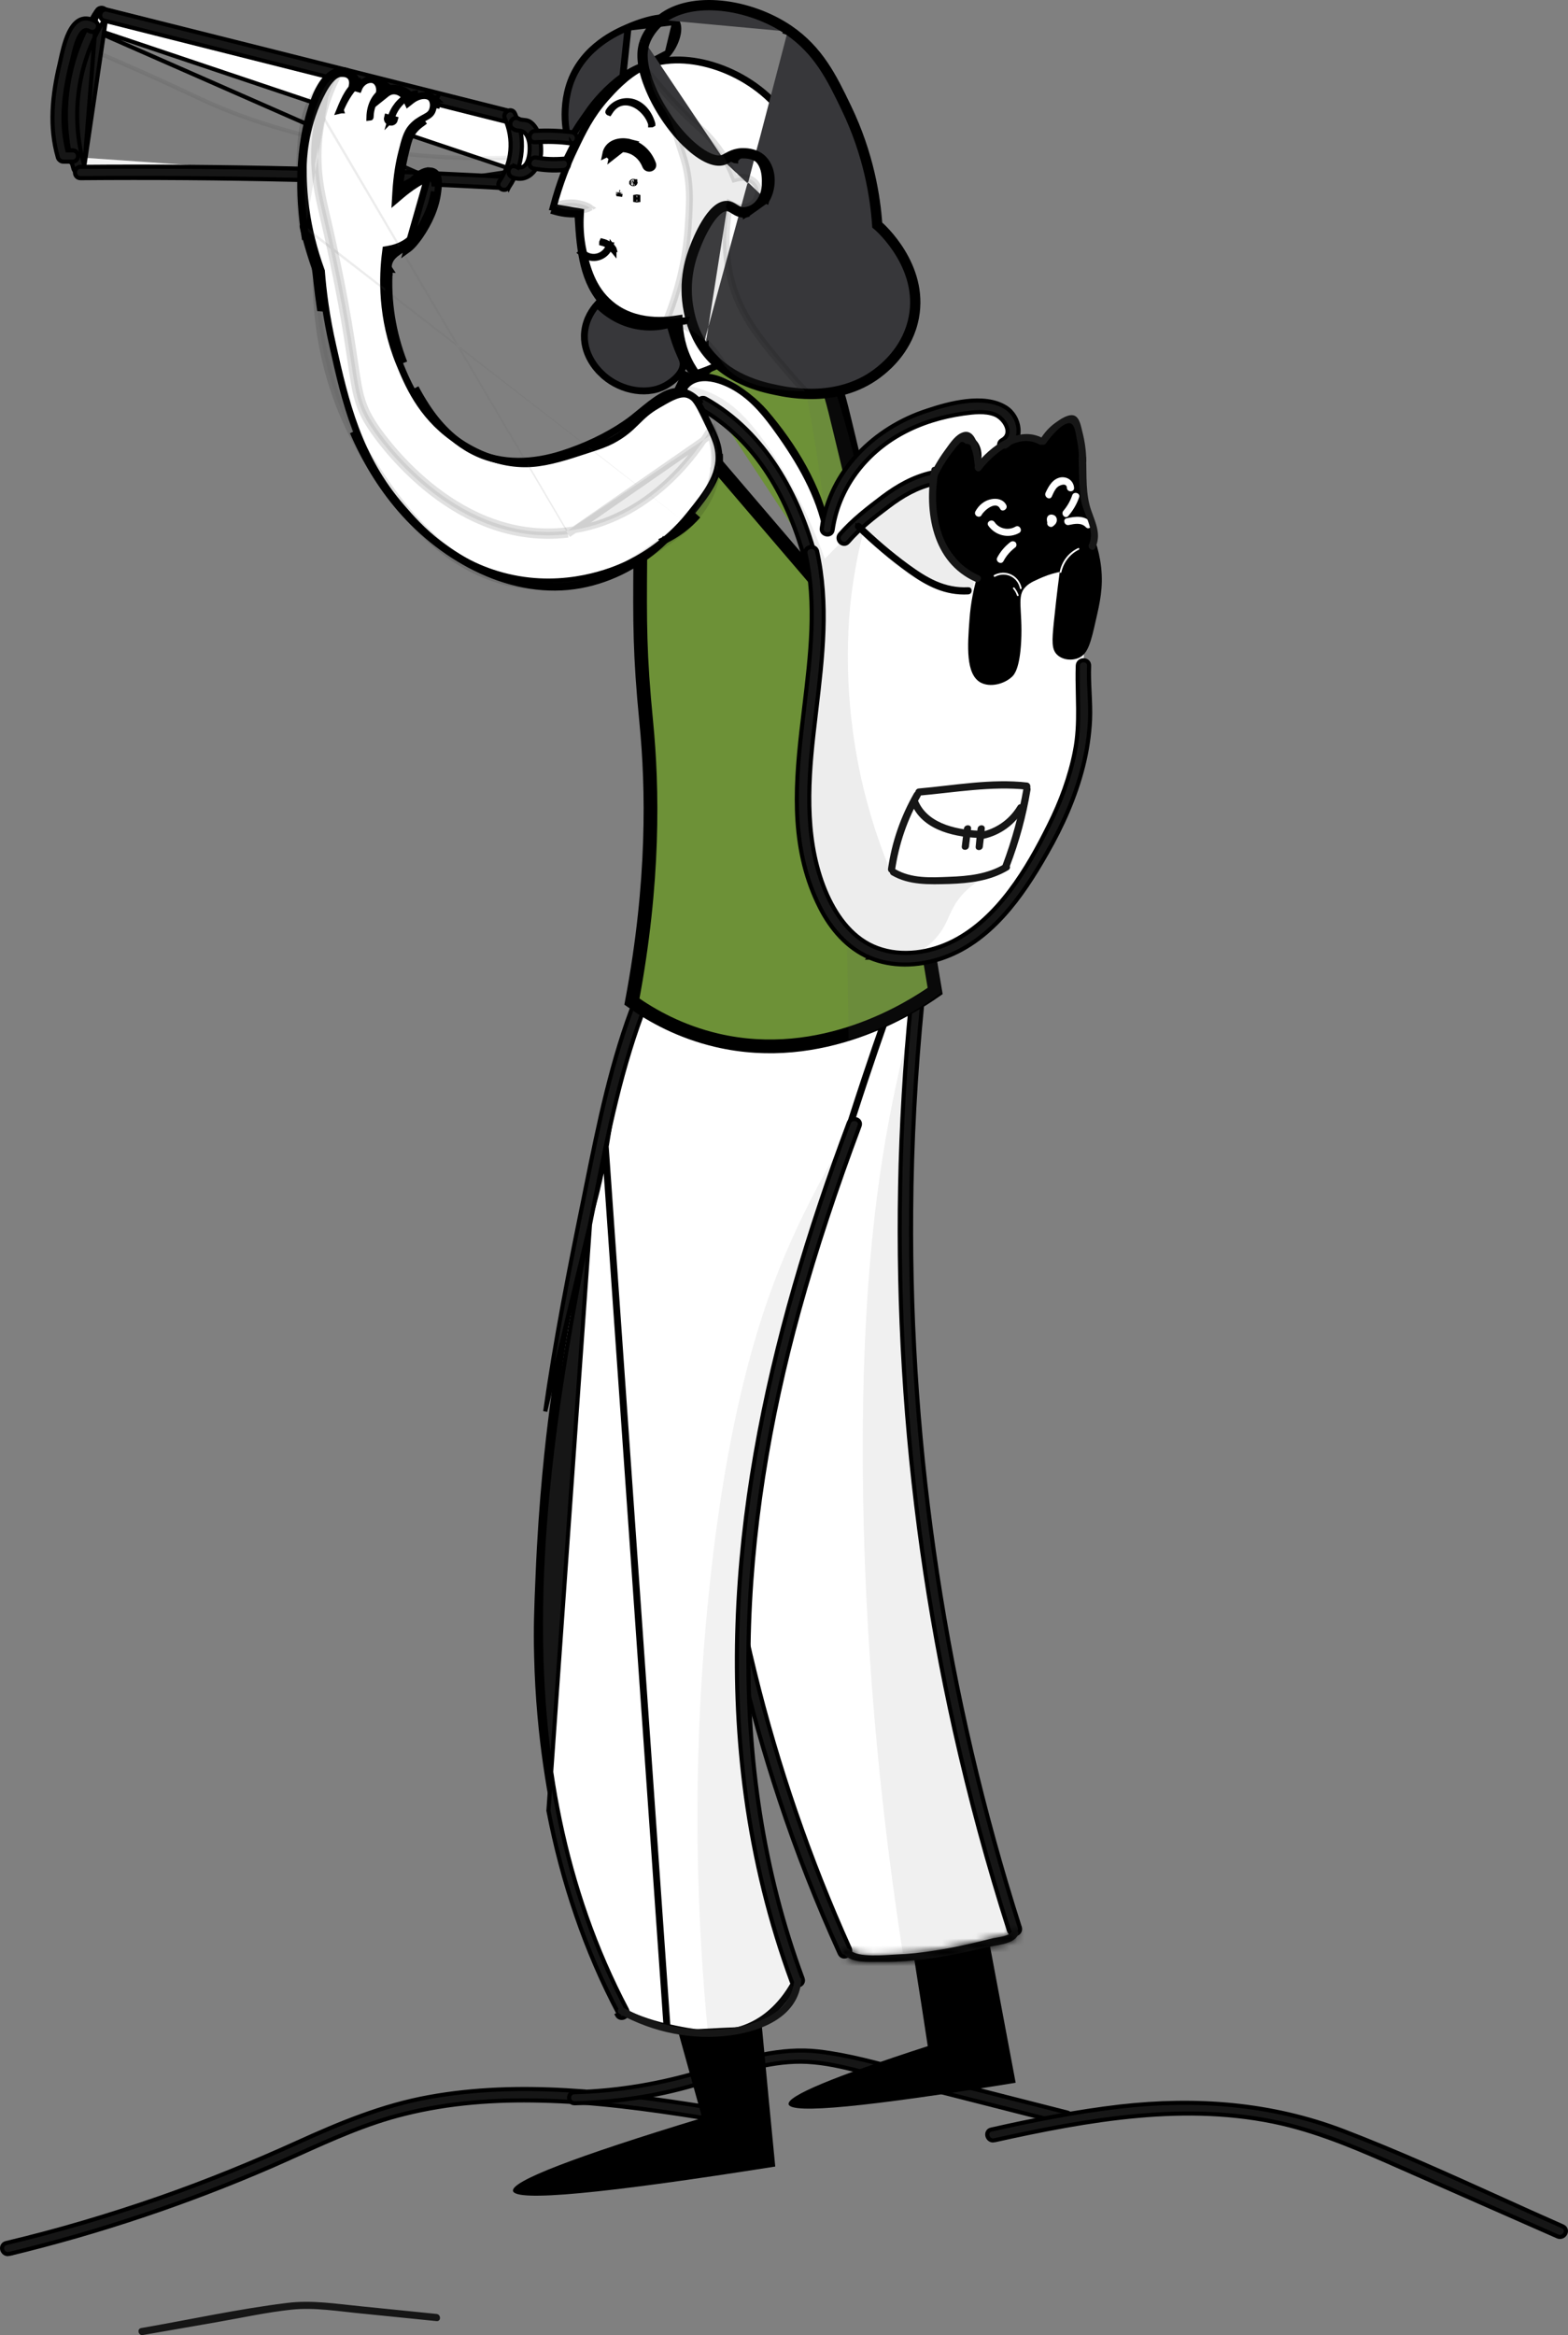 <?xml version="1.0" encoding="UTF-8" standalone="no"?>
<svg
   width="228.338"
   height="339.873"
   viewBox="0 0 228.338 339.873"
   fill="none"
   version="1.1"
   id="svg183"
   sodipodi:docname="chi-siamo-drawing.svg"
   inkscape:version="1.1.1 (3bf5ae0d25, 2021-09-20)"
   xmlns:inkscape="http://www.inkscape.org/namespaces/inkscape"
   xmlns:sodipodi="http://sodipodi.sourceforge.net/DTD/sodipodi-0.dtd"
   xmlns="http://www.w3.org/2000/svg"
   xmlns:svg="http://www.w3.org/2000/svg">
  <rect x="0" y="0" width="228.338" height="339.873" fill="#808080" stroke="none"/>
  <defs
     id="defs187" />
  <sodipodi:namedview
     id="namedview185"
     pagecolor="#ffffff"
     bordercolor="#666666"
     borderopacity="1.0"
     inkscape:pageshadow="2"
     inkscape:pageopacity="0.0"
     inkscape:pagecheckerboard="0"
     showgrid="false"
     fit-margin-top="0"
     fit-margin-left="0"
     fit-margin-right="0"
     fit-margin-bottom="0"
     inkscape:zoom="2.0885167"
     inkscape:cx="75.412371"
     inkscape:cy="155.85223"
     inkscape:window-width="3840"
     inkscape:window-height="2091"
     inkscape:window-x="0"
     inkscape:window-y="32"
     inkscape:window-maximized="1"
     inkscape:current-layer="svg183" />
  <path
     d="m 1.32,328.067 v 0 l 0.008,-0.002 c 13.06,-3.139 25.841,-7.429 38.168,-12.765 v 0 c 1.305,-0.57 2.6,-1.154 3.895,-1.737 5.06,-2.282 10.093,-4.55 15.482,-5.875 l 0.002,-0.001 c 6.488,-1.628 13.225,-2.115 19.937,-1.941 h 0.001 c 7.756,0.173 15.447,1.216 23.117,2.434 v 0 c 0.518,0.082 0.873,-0.281 0.973,-0.643 0.05,-0.183 0.047,-0.397 -0.052,-0.586 -0.105,-0.2 -0.298,-0.334 -0.548,-0.374 v 0 c -13.079,-2.055 -26.585,-3.735 -39.788,-1.357 l 0.053,0.295 -0.053,-0.295 c -6.805,1.226 -13.041,3.818 -19.252,6.641 -6.514,2.957 -13.097,5.636 -19.854,8.001 -7.383,2.574 -14.87,4.8 -22.496,6.609 -0.247,0.053 -0.431,0.196 -0.531,0.393 -0.096,0.19 -0.101,0.404 -0.05,0.589 0.102,0.367 0.465,0.724 0.988,0.614 z"
     fill="#161616"
     stroke="#000000"
     stroke-width="0.6"
     id="path2" />
  <path
     d="m 83.667,306.128 v 0 h 0.007 c 5.883,-0.14 11.698,-0.979 17.374,-2.624 1.075,-0.306 2.143,-0.633 3.208,-0.959 4.682,-1.434 9.311,-2.851 14.222,-2.374 h 0.002 c 2.658,0.238 5.263,0.915 7.867,1.592 0.408,0.105 0.816,0.211 1.223,0.315 v 0 c 1.569,0.401 3.128,0.801 4.688,1.201 l 0.003,0.001 c 1.56,0.401 3.121,0.801 4.691,1.202 v 0 c 3.017,0.766 6.024,1.533 9.032,2.299 3.008,0.766 6.016,1.532 9.032,2.299 0.246,0.064 0.476,0.021 0.658,-0.101 0.177,-0.118 0.291,-0.298 0.343,-0.484 0.051,-0.187 0.045,-0.4 -0.048,-0.591 -0.097,-0.199 -0.276,-0.35 -0.523,-0.415 l -0.001,-0.001 c -3.122,-0.801 -6.243,-1.593 -9.364,-2.385 l -10e-4,-10e-4 h -0.001 c -3.121,-0.792 -6.242,-1.585 -9.362,-2.386 v 0 c -1.496,-0.382 -3.006,-0.8 -4.526,-1.22 -4.265,-1.179 -8.612,-2.381 -12.951,-2.897 h -10e-4 c -5.591,-0.643 -10.883,0.987 -16.093,2.593 -0.221,0.068 -0.443,0.136 -0.664,0.204 -6.146,1.873 -12.393,2.948 -18.778,3.122 -0.25,-0.009 -0.463,0.079 -0.613,0.238 -0.147,0.155 -0.213,0.358 -0.217,0.549 -0.003,0.191 0.057,0.394 0.192,0.554 0.14,0.167 0.349,0.269 0.601,0.269 z"
     fill="#161616"
     stroke="#000000"
     stroke-width="0.6"
     id="path4" />
  <path
     d="m 144.792,311.522 v 0 l 0.003,-10e-4 c 13.708,-3.031 28.051,-5.627 41.893,-2.439 6.034,1.401 11.748,3.924 17.43,6.433 0.787,0.347 1.573,0.695 2.36,1.039 3.383,1.498 6.775,2.987 10.166,4.476 3.392,1.489 6.783,2.978 10.166,4.476 0.482,0.214 0.922,-0.038 1.113,-0.368 0.096,-0.167 0.145,-0.377 0.094,-0.586 -0.054,-0.219 -0.208,-0.397 -0.441,-0.501 h -0.001 c -3.082,-1.357 -6.157,-2.747 -9.235,-4.139 -7.5,-3.39 -15.018,-6.789 -22.689,-9.73 v 0 c -10.517,-4.027 -21.448,-4.829 -32.575,-3.571 h -0.001 c -6.29,0.733 -12.541,1.954 -18.717,3.348 -0.243,0.043 -0.425,0.182 -0.52,0.38 -0.091,0.188 -0.089,0.399 -0.036,0.579 0.107,0.357 0.468,0.714 0.99,0.604 z"
     fill="#161616"
     stroke="#000000"
     stroke-width="0.6"
     id="path6" />
  <path
     d="m 20.821,339.86 c 3.592,-0.627 7.219,-1.254 10.811,-1.881 3.592,-0.627 7.219,-1.428 10.846,-1.812 3.348,-0.348 6.766,0.244 10.079,0.558 3.662,0.383 7.358,0.731 11.02,1.114 0.663,0.07 0.663,-0.975 0,-1.045 -3.662,-0.383 -7.358,-0.731 -11.02,-1.114 -3.557,-0.349 -7.15,-0.941 -10.742,-0.488 -7.114,0.871 -14.194,2.438 -21.273,3.658 -0.663,0.139 -0.384,1.149 0.279,1.01 z"
     fill="#161616"
     id="path8" />
  <path
     d="m 133.152,285.241 c 0.663,4.18 1.325,8.394 1.953,12.574 -13.775,4.459 -20.541,7.281 -20.262,8.465 0.349,1.463 11.369,0.383 33.061,-3.135 -1.255,-6.618 -2.476,-13.237 -3.731,-19.855 -3.697,0.627 -7.359,1.289 -11.021,1.951 z"
     fill="#000000"
     id="path10" />
  <path
     d="m 103.512,145.28 c -0.245,4.738 -0.593,11.495 -0.907,19.681 -0.314,8.674 -0.488,13.202 -0.454,18.775 0,2.404 0.105,12.192 1.361,24.802 1.046,10.624 2.685,26.508 8.509,46.049 2.302,7.733 5.859,18.114 11.404,29.957 2.546,0.383 5.545,0.592 8.963,0.453 6.417,-0.314 11.613,-1.881 15.206,-3.344 -1.047,-3.414 -2.511,-8.256 -4.046,-14.073 -2.058,-7.872 -7.986,-31.594 -10.288,-63.466 -1.151,-16.023 -1.569,-36.018 0.453,-59.008 -10.044,0.035 -20.123,0.105 -30.201,0.174 z"
     fill="#ffffff"
     id="path12" />
  <path
     opacity="0.09"
     d="m 132.84,147.962 c -0.663,2.508 -1.535,6.13 -2.476,10.519 -2.441,11.6 -4.952,28.146 -4.708,56.117 0.139,17.208 1.36,40.999 5.824,69.736 1.744,-0.174 3.522,-0.383 5.371,-0.662 3.871,-0.592 7.463,-1.358 10.741,-2.229 -1.465,-4.737 -3.487,-11.774 -5.58,-20.343 -7.428,-30.548 -9.521,-56.464 -10.079,-73.568 -0.314,-10.171 -0.314,-23.651 0.907,-39.57 z"
     fill="#606060"
     id="path14" />
  <path
     d="m 132.642,146.154 v 0 0.002 c -3.491,35.283 -1.327,71.089 6.388,105.709 v 0 c 2.199,9.832 4.817,19.524 7.889,29.112 l 10e-4,0.004 c 0.169,0.506 0.666,0.624 1.027,0.525 0.183,-0.051 0.363,-0.162 0.479,-0.338 0.121,-0.184 0.154,-0.415 0.075,-0.654 -10.732,-33.653 -16.097,-68.942 -15.819,-104.265 v -0.001 c 0.07,-10.021 0.628,-20.078 1.603,-30.067 0.027,-0.248 -0.058,-0.463 -0.226,-0.609 -0.157,-0.137 -0.361,-0.191 -0.548,-0.187 -0.369,0.006 -0.814,0.247 -0.869,0.769 z"
     fill="#161616"
     stroke="#000000"
     stroke-width="0.6"
     id="path16" />
  <path
     d="m 101.779,177.416 v 0 0.003 c -1.292,28.6 2.724,57.374 11.733,84.544 2.514,7.603 5.447,15.067 8.765,22.357 0.104,0.233 0.285,0.386 0.507,0.435 0.21,0.047 0.418,-0.007 0.582,-0.105 0.319,-0.19 0.585,-0.628 0.363,-1.101 -11.667,-25.917 -18.528,-53.921 -20.165,-82.273 -0.453,-7.931 -0.488,-15.863 -0.14,-23.83 0.013,-0.255 -0.076,-0.474 -0.242,-0.624 -0.16,-0.144 -0.367,-0.202 -0.559,-0.199 -0.378,0.006 -0.816,0.267 -0.844,0.793 z"
     fill="#161616"
     stroke="#000000"
     stroke-width="0.6"
     id="path18" />
  <mask
     id="path-10-inside-1_1183_565"
     fill="#ffffff">
    <path
       d="m 326.322,337.85 c 1.186,1.324 3.906,1.01 5.51,1.045 2.442,0.035 4.918,-0.209 7.324,-0.557 2.616,-0.384 5.231,-0.941 7.812,-1.568 1.29,-0.314 3.976,-0.383 4.639,-1.811 0.279,-0.593 -0.628,-1.15 -0.907,-0.523 -0.314,0.732 -2.058,0.871 -2.721,1.01 -0.976,0.244 -1.918,0.453 -2.894,0.697 -1.849,0.418 -3.662,0.801 -5.51,1.08 -1.919,0.313 -3.837,0.522 -5.755,0.592 -1.465,0.07 -5.65,0.523 -6.731,-0.697 -0.488,-0.522 -1.22,0.244 -0.767,0.732 z"
       id="path20" />
  </mask>
  <path
     d="m 122.969,284.511 c 1.186,1.324 3.906,1.01 5.51,1.045 2.442,0.035 4.918,-0.209 7.324,-0.557 2.616,-0.384 5.231,-0.941 7.812,-1.568 1.29,-0.314 3.976,-0.383 4.639,-1.811 0.279,-0.593 -0.628,-1.15 -0.907,-0.523 -0.314,0.732 -2.058,0.871 -2.721,1.01 -0.976,0.244 -1.918,0.453 -2.894,0.697 -1.849,0.418 -3.662,0.801 -5.51,1.08 -1.919,0.313 -3.837,0.522 -5.755,0.592 -1.465,0.07 -5.65,0.523 -6.731,-0.697 -0.488,-0.522 -1.22,0.244 -0.767,0.732 z"
     fill="#161616"
     id="path23" />
  <path
     d="m 326.322,337.85 1.49,-1.335 -0.013,-0.013 -0.012,-0.014 z m 5.51,1.045 -0.043,1.999 0.007,10e-4 h 0.008 z m 7.324,-0.557 0.287,1.979 0.003,-0.001 z m 12.451,-3.379 -1.81,-0.853 -0.005,0.011 z m -0.907,-0.523 -1.828,-0.813 -0.005,0.012 -0.005,0.012 z m -2.721,1.01 -0.411,-1.957 -0.037,0.008 -0.036,0.009 z m -2.894,0.697 0.441,1.951 0.022,-0.005 0.021,-0.006 z m -5.51,1.08 -0.299,-1.978 -0.012,0.002 -0.012,0.002 z m -5.755,0.592 -0.072,-1.999 -0.012,0.001 h -0.011 z m -6.731,-0.697 1.497,-1.327 -0.018,-0.019 -0.017,-0.019 z m -2.257,2.066 c 1.133,1.265 2.793,1.564 3.911,1.664 1.084,0.096 2.524,0.035 3.046,0.046 l 0.087,-3.999 c -1.082,-0.023 -1.805,0.055 -2.779,-0.031 -0.94,-0.084 -1.233,-0.29 -1.285,-0.349 z m 6.972,1.711 c 2.587,0.037 5.177,-0.222 7.639,-0.578 l -0.573,-3.959 c -2.352,0.341 -4.714,0.57 -7.009,0.537 z m 7.642,-0.579 c 2.699,-0.395 5.379,-0.967 7.994,-1.603 l -0.944,-3.886 c -2.547,0.618 -5.097,1.161 -7.63,1.532 z m 7.994,-1.603 c 0.229,-0.055 0.536,-0.103 1.029,-0.184 0.445,-0.073 1,-0.168 1.551,-0.31 0.937,-0.24 2.647,-0.794 3.401,-2.419 l -3.629,-1.683 c 0.058,-0.124 0.119,-0.123 -0.014,-0.046 -0.141,0.082 -0.381,0.179 -0.753,0.274 -0.364,0.094 -0.764,0.164 -1.205,0.237 -0.395,0.065 -0.907,0.143 -1.324,0.245 z m 5.976,-2.902 c 0.699,-1.484 -0.186,-2.787 -1.03,-3.289 -0.45,-0.268 -1.099,-0.465 -1.822,-0.304 -0.802,0.178 -1.392,0.732 -1.692,1.405 l 3.655,1.626 c -0.16,0.36 -0.532,0.748 -1.094,0.873 -0.484,0.108 -0.871,-0.031 -1.094,-0.163 -0.391,-0.233 -0.962,-0.961 -0.542,-1.853 z m -4.554,-2.164 c 0.09,-0.21 0.21,-0.347 0.29,-0.422 0.04,-0.038 0.073,-0.063 0.094,-0.077 0.022,-0.015 0.035,-0.022 0.037,-0.023 10e-4,-10e-4 -0.023,0.012 -0.083,0.033 -0.057,0.021 -0.133,0.044 -0.228,0.068 -0.195,0.051 -0.418,0.093 -0.664,0.134 -0.197,0.033 -0.522,0.083 -0.74,0.129 l 0.823,3.914 c 0.113,-0.023 0.255,-0.043 0.581,-0.098 0.277,-0.047 0.634,-0.111 0.997,-0.205 0.35,-0.09 0.796,-0.229 1.219,-0.459 0.4,-0.216 1.017,-0.641 1.35,-1.416 z m -1.367,-0.141 c -0.474,0.118 -0.941,0.228 -1.422,0.342 -0.478,0.113 -0.97,0.229 -1.473,0.355 l 0.969,3.88 c 0.474,-0.118 0.941,-0.228 1.423,-0.342 0.477,-0.113 0.969,-0.229 1.472,-0.354 z m -2.851,0.686 c -1.835,0.415 -3.592,0.785 -5.368,1.053 l 0.597,3.955 c 1.921,-0.289 3.791,-0.685 5.653,-1.106 z m -5.392,1.057 c -1.849,0.302 -3.683,0.501 -5.504,0.567 l 0.145,3.998 c 2.014,-0.073 4.017,-0.293 6.004,-0.617 z m -5.527,0.568 c -0.861,0.041 -2.097,0.162 -3.37,0.133 -0.621,-0.013 -1.142,-0.064 -1.524,-0.15 -0.448,-0.101 -0.4,-0.184 -0.245,-0.009 l -2.993,2.654 c 0.695,0.785 1.671,1.102 2.358,1.257 0.753,0.17 1.573,0.231 2.315,0.247 1.456,0.033 3.045,-0.108 3.649,-0.136 z m -5.174,-0.064 c -0.489,-0.523 -1.18,-0.842 -1.943,-0.807 -0.707,0.032 -1.283,0.358 -1.669,0.744 -0.742,0.742 -1.226,2.291 -0.082,3.522 l 2.93,-2.724 c 0.28,0.302 0.427,0.729 0.386,1.157 -0.036,0.381 -0.208,0.677 -0.407,0.875 -0.199,0.199 -0.528,0.401 -0.975,0.421 -0.502,0.024 -0.919,-0.196 -1.163,-0.457 z"
     fill="#000000"
     mask="url(#path-10-inside-1_1183_565)"
     id="path25"
     transform="translate(-203.353,-53.339)" />
  <path
     d="m 88.14,166.859 v 0 c -0.648,3.814 -1.192,6.05 -1.81,8.374 -0.112,0.423 -0.227,0.849 -0.345,1.287 -0.53,1.963 -1.128,4.18 -1.895,7.572 -1.983,8.894 -2.887,15.738 -3.584,21.202 v 0.002 c -0.557,4.24 -1.567,12.897 -2.019,24.095 v 0.001 c -0.21,4.841 -0.313,7.682 -0.209,11.599 v 0.002 c 0.278,12.32 2.258,21.864 3.126,25.606 v 0.003 c 2.311,10.229 5.683,18.989 9.063,26.11 1.539,0.773 3.814,1.723 6.668,2.353 z m 0,0 c 0.16,-0.94 0.299,-1.81 0.433,-2.648 0.456,-2.848 0.853,-5.332 1.79,-8.944 0.974,-3.683 2.325,-7.829 3.318,-9.983 2.516,-5.416 8.432,-10.5 14.757,-13.433 3.156,-1.463 6.384,-2.376 9.304,-2.536 2.921,-0.16 5.494,0.436 7.4,1.939 l 0.003,0.002 c 2.605,2.03 3.667,5.519 3.985,9.034 0.315,3.465 -0.104,6.837 -0.364,8.563 -1.536,4.359 -3.763,10.897 -6.268,18.958 v 0.001 l -0.113,0.366 c -7.357,23.804 -11.663,37.736 -13.543,56.265 -1.012,9.837 -2.484,25.503 1.577,45.295 v 0.001 c 1.62,7.849 3.648,14.275 5.315,18.845 -2.088,3.853 -4.785,5.485 -5.955,6.07 l -0.003,0.001 c -4.351,2.207 -8.918,1.217 -12.638,0.411 l -10e-4,-0.001 z"
     fill="#ffffff"
     stroke="#000000"
     id="path27" />
  <path
     opacity="0.08"
     d="m 124.332,163.606 c -2.267,3.588 -5.406,8.918 -8.509,15.641 -3.837,8.29 -9.486,22.85 -12.521,51.866 -1.674,15.85 -2.79,38.038 -0.209,64.825 1.081,0.105 5.685,0.488 9.626,-2.682 2.022,-1.637 3.069,-3.518 3.592,-4.702 -1.709,-4.703 -3.906,-11.6 -5.58,-20.134 -4.952,-24.871 -1.849,-44.865 0.453,-58.799 1.883,-11.634 5.545,-27.692 13.148,-46.015 z"
     fill="#606060"
     id="path29" />
  <path
     d="m 98.7,295.484 c 1.185,4.249 2.371,8.534 3.557,12.784 -18.693,5.677 -27.865,9.23 -27.551,10.624 0.348,1.602 13.078,0.418 38.188,-3.553 -0.663,-6.828 -1.326,-13.62 -1.953,-20.448 -4.116,0.175 -8.196,0.384 -12.241,0.593 z"
     fill="#000000"
     id="path31" />
  <path
     d="m 85.915,178.224 v 0 c -7.603,37.589 -13.226,78.941 5.377,114.263 0.252,0.474 -0.005,0.916 -0.333,1.105 -0.166,0.096 -0.373,0.145 -0.58,0.103 -0.216,-0.043 -0.405,-0.181 -0.524,-0.405 0,0 0,0 0,0 l 0.265,-0.14 c -4.917,-9.266 -8.265,-19.298 -10.253,-29.609 z m 0,0 c 0.243,-1.202 0.482,-2.405 0.721,-3.61 1.934,-9.736 3.878,-19.524 7.53,-28.734 l 0.003,-0.008 0.002,-0.007 c 0.08,-0.24 0.048,-0.472 -0.075,-0.657 -0.117,-0.177 -0.299,-0.287 -0.484,-0.337 -0.365,-0.099 -0.859,0.019 -1.05,0.51 -3.493,8.819 -5.371,18.132 -7.237,27.384 -0.115,0.573 -0.231,1.145 -0.346,1.717 -2.093,10.276 -4.117,20.56 -5.583,30.95 z"
     fill="#161616"
     stroke="#000000"
     stroke-width="0.6"
     id="path33" />
  <path
     d="m 123.6,163.426 v 0 l -10e-4,0.003 c -11.691,31.127 -19.521,64.621 -14.978,98.028 v 0 c 1.259,9.216 3.461,18.259 6.677,26.989 l 0.002,0.005 c 0.191,0.491 0.685,0.612 1.048,0.511 0.184,-0.05 0.366,-0.163 0.478,-0.345 0.117,-0.191 0.137,-0.424 0.046,-0.66 -11.583,-31.235 -9.224,-65.511 -0.515,-97.208 2.508,-9.08 5.504,-18.023 8.815,-26.864 0.09,-0.234 0.073,-0.468 -0.048,-0.658 -0.115,-0.181 -0.3,-0.288 -0.485,-0.332 -0.364,-0.088 -0.85,0.047 -1.039,0.531 z"
     fill="#161616"
     stroke="#000000"
     stroke-width="0.6"
     id="path35" />
  <path
     d="m 90.223,293.116 c 4.918,2.717 10.567,3.867 16.147,3.135 4.569,-0.627 9.87,-2.717 10.323,-7.976 0.07,-0.662 -0.976,-0.662 -1.046,0 -0.488,5.468 -7.114,6.931 -11.613,7.14 -4.639,0.209 -9.207,-0.94 -13.253,-3.204 -0.628,-0.314 -1.151,0.592 -0.558,0.905 z"
     fill="#161616"
     id="path37" />
  <path
     d="m 97.753,59.878 v 0 c -4.152,7.283 -4.438,14.438 -4.507,20.902 -0.002,0.286 -0.005,0.568 -0.007,0.847 -0.066,8.875 -0.102,13.589 0.874,23.499 v 0 c 0.938,9.581 1.187,23.259 -2.091,40.659 2.934,2.081 7.069,4.383 12.379,5.629 15.339,3.59 28.238,-4.694 31.777,-7.175 -3.251,-19.142 -5.04,-34.487 -6.077,-45.294 m -32.348,-39.067 33.343,38.971 m -33.343,-38.971 0.006,-0.01 c 1.2,-2.165 2.467,-3.804 3.379,-4.887 m -3.385,4.897 2.653,-5.581 m 29.695,44.648 0.995,-0.096 m -0.995,0.096 c 0,0 0,0 0,0 l 0.995,-0.096 m -0.995,0.096 c -0.642,-6.681 -2.981,-16.38 -7.662,-35.784 -0.088,-0.365 -0.177,-0.733 -0.266,-1.105 l -0.001,-0.002 c -0.737,-3.084 -1.457,-5.98 -2.533,-8.313 -1.071,-2.322 -2.425,-3.93 -4.338,-4.636 l -0.007,-0.003 v 0 c -2.693,-1.016 -5.836,0.006 -8.646,1.648 -2.712,1.585 -4.854,3.596 -5.51,4.231 m 29.958,43.868 c -0.648,-6.752 -3.002,-16.51 -7.65,-35.778 -0.099,-0.412 -0.2,-0.829 -0.301,-1.25 -1.465,-6.13 -2.965,-11.982 -7.498,-13.654 -6.278,-2.369 -13.985,4.911 -15.241,6.13 m 0.732,0.684 c 0.011,-0.013 0.022,-0.026 0.032,-0.038 l -0.764,-0.646 m 0.732,0.684 c -0.012,0.012 -0.024,0.023 -0.035,0.034 l -0.697,-0.718"
     fill="#6d9137"
     stroke="#000000"
     stroke-width="2"
     id="path39" />
  <path
     opacity="0.1"
     d="m 115.475,48.653 c 0.558,2.264 1.36,5.678 2.162,9.893 1.047,5.434 2.442,13.655 3.418,25.881 1.012,12.61 2.162,36.262 2.511,66.845 2.372,-0.696 5.231,-1.741 8.266,-3.413 2.022,-1.115 3.766,-2.299 5.231,-3.414 -0.244,-2.682 -0.698,-6.758 -1.43,-11.669 -0.942,-6.166 -1.883,-10.45 -2.337,-12.575 -1.116,-5.504 -2.371,-13.724 -2.511,-25.15 -1.43,-6.061 -2.511,-10.937 -3.243,-14.177 -2.023,-9.196 -2.616,-12.575 -4.15,-18.148 -1.535,-5.608 -3.139,-10.067 -4.15,-12.749 -1.256,-0.488 -2.511,-0.906 -3.767,-1.324 z"
     fill="#606060"
     id="path41" />
  <path
     d="m 100.37,57.639 c 0.314,0.627 0.837,0.836 1.988,1.393 0.976,0.488 1.918,1.08 2.894,1.498 3,1.289 6.522,7.001 7.08,7.907 2.127,3.448 4.603,7.489 6.033,13.341 0.384,1.533 1.256,5.504 0.244,18.915 -1.081,13.759 -2.476,15.675 -1.395,22.537 0.803,4.981 1.814,10.937 6.731,14.177 4.569,2.996 9.835,1.951 10.916,1.742 6.626,-1.289 10.393,-6.41 14.055,-11.391 5.58,-7.559 7.707,-15.118 8.614,-19.507 0.419,-2.055 0.349,-8.081 0.244,-20.098 -0.139,-12.401 -0.349,-16.686 -3.592,-20.308 -2.197,-2.439 -4.883,-3.588 -6.731,-4.18 0.14,-0.767 0.174,-1.916 -0.453,-2.891 -1.186,-1.812 -4.011,-1.777 -5.824,-1.742 -7.777,0.209 -13.567,5.434 -13.846,5.678 -4.847,4.493 -6.277,9.997 -6.731,12.296 -0.976,-4.319 -2.58,-7.629 -3.836,-9.753 -1.081,-1.847 -2.685,-3.728 -5.929,-7.559 -2.545,-2.996 -3.766,-4.145 -5.684,-4.772 -0.419,-0.14 -3.592,-1.08 -4.639,0.348 -0.488,0.662 -0.488,1.672 -0.139,2.369 z"
     fill="#ffffff"
     id="path43" />
  <path
     opacity="0.11"
     d="m 100.128,56.348 c 0.209,-0.384 2.546,0.487 2.79,0.592 3.452,1.323 6.521,4.075 10.462,10.45 2.023,3.274 4.569,7.907 6.731,13.933 1.535,-1.567 2.825,-2.856 3.837,-3.832 0,0 3.731,-3.587 9.765,-7.071 0.592,-0.348 1.325,-0.766 1.848,-0.453 1.081,0.593 -0.07,3.484 0.244,6.166 0.244,2.02 1.43,4.807 5.929,7.907 0.104,0.592 0.139,1.428 -0.349,1.986 -0.976,1.079 -3.487,0.209 -4.778,-0.244 -2.092,-0.732 -6.138,-2.648 -10.916,-8.256 -0.453,1.812 -1.046,4.389 -1.499,7.559 -0.419,2.752 -1.57,11.913 0.348,23.687 0.768,4.667 2.198,10.903 5.127,18.009 1.29,0.557 2.93,1.079 4.883,1.393 4.08,0.627 7.463,-0.174 9.416,-0.801 -1.151,0.557 -2.72,1.498 -4.081,3.135 -1.639,1.985 -1.674,3.483 -3.034,5.329 -0.906,1.254 -2.546,2.822 -5.58,3.936 -0.941,-0.104 -2.371,-0.348 -3.941,-1.045 -4.777,-2.124 -6.94,-6.618 -7.916,-8.708 -1.291,-2.821 -3.279,-8.534 -1.395,-27.867 1.081,-11.042 2.267,-14.49 0.453,-20.795 -1.395,-4.842 -3.801,-8.848 -4.638,-10.206 -1.5,-2.439 -4.185,-6.793 -9.068,-10.799 -2.302,-1.95 -4.847,-3.553 -4.638,-4.005 z"
     fill="#606060"
     id="path45" />
  <path
     d="m 139.011,64.15 c -0.628,0.836 -1.43,2.056 -2.058,3.658 -0.348,0.94 -1.185,3.135 -0.976,5.922 0.384,5.538 4.359,8.917 5.092,9.509 0.488,0.383 0.906,0.697 1.185,0.871 -0.418,1.428 -0.906,3.553 -1.081,6.165 -0.279,3.693 -0.558,7.838 1.605,9.057 1.395,0.766 3.487,0.244 4.638,-0.871 0.279,-0.278 1.081,-1.149 1.29,-5.085 0.244,-4.668 -0.732,-6.619 0.663,-7.977 0.593,-0.627 1.604,-1.01 2.476,-1.394 0.977,-0.418 1.848,-0.627 2.476,-0.766 -0.383,2.856 -0.662,5.399 -0.872,7.454 -0.244,2.543 -0.348,3.832 0.523,4.633 0.803,0.732 2.128,0.871 3.139,0.418 1.325,-0.592 1.744,-2.229 2.476,-5.503 0.593,-2.578 1.081,-4.738 0.768,-7.664 -0.175,-1.498 -0.489,-2.717 -0.768,-3.553 -0.069,-0.592 -0.244,-1.463 -0.523,-2.473 -0.593,-2.02 -1.151,-2.612 -1.499,-3.901 -0.524,-1.846 0.069,-2.752 0.209,-4.842 0.139,-1.637 0,-3.971 -1.186,-6.897 -0.453,0.035 -1.395,0.105 -2.371,0.766 -1.186,0.767 -1.674,1.881 -1.849,2.265 -0.907,-0.209 -2.546,-0.419 -4.429,0.104 -3.243,0.871 -4.952,3.274 -5.406,4.006 0.907,-1.986 0.14,-3.936 -1.081,-4.424 -1.046,-0.453 -2.301,0.453 -2.441,0.522 z"
     fill="#000000"
     id="path47" />
  <path
     d="m 142.951,74.951 c 0.349,-0.662 2.092,-2.125 2.685,-0.906 0.279,0.592 1.186,0.07 0.907,-0.522 -0.384,-0.802 -1.325,-1.045 -2.162,-0.871 -1.012,0.174 -1.849,0.871 -2.337,1.776 -0.314,0.592 0.593,1.115 0.907,0.523 z"
     fill="#ffffff"
     id="path49" />
  <path
     d="m 153.169,72.267 c 0.209,-0.453 0.418,-0.975 0.767,-1.324 0.349,-0.348 1.395,-0.731 1.43,0.07 0.035,0.662 1.081,0.662 1.046,0 -0.07,-1.01 -0.941,-1.672 -1.953,-1.533 -1.151,0.209 -1.743,1.254 -2.197,2.23 -0.279,0.627 0.628,1.184 0.907,0.557 z"
     fill="#ffffff"
     id="path51" />
  <path
     d="m 153.451,75.576 c 0,0.035 0,0.07 0,0.105 -0.07,0.069 -0.14,0.139 -0.175,0.174 -0.174,0.104 -0.453,0 -0.418,-0.209 0,0 0,-0.105 0.035,-0.07 l -0.105,0.105 c 0.244,0 0.488,0 0.732,0 -0.035,-0.035 -0.035,-0.035 -0.069,-0.07 0.034,0.035 0.034,0.035 0.034,0.035 -0.034,-0.035 0,-0.035 0,0.035 0.035,0.209 -0.069,0.348 -0.348,0.453 -0.105,-0.035 -0.175,-0.035 -0.279,-0.07 -0.14,-0.07 -0.105,-0.279 -0.07,-0.383 0.035,-0.035 0,-0.035 -0.035,0.035 0.035,-0.035 0.035,-0.035 0,0 -0.244,0.174 -0.349,0.452 -0.174,0.731 0.139,0.209 0.488,0.348 0.732,0.174 0.244,-0.174 0.488,-0.418 0.523,-0.766 0,-0.383 -0.279,-0.732 -0.662,-0.732 -0.384,0 -0.663,0.244 -0.698,0.627 -0.035,0.279 0.14,0.523 0.314,0.697 0.209,0.209 0.523,0.174 0.732,0 0.454,-0.348 0.558,-1.08 0.035,-1.428 -0.244,-0.139 -0.558,-0.174 -0.802,-0.035 -0.314,0.174 -0.349,0.592 -0.279,0.906 0.035,0.278 0.384,0.418 0.628,0.348 0.279,-0.104 0.383,-0.383 0.349,-0.662 z"
     fill="#ffffff"
     id="path53" />
  <path
     d="m 147.868,76.659 c -1.011,0.592 -2.371,0.313 -3.034,-0.662 -0.384,-0.557 -1.29,-0.035 -0.907,0.522 1.012,1.429 2.93,1.916 4.499,1.045 0.558,-0.348 0.035,-1.254 -0.558,-0.905 z"
     fill="#ffffff"
     id="path55" />
  <path
     d="m 147.107,78.922 c -0.767,0.592 -1.43,1.359 -1.883,2.23 -0.314,0.592 0.593,1.114 0.907,0.522 0.418,-0.801 1.011,-1.463 1.743,-2.02 0.21,-0.175 0.175,-0.558 0,-0.732 -0.244,-0.209 -0.558,-0.174 -0.767,0 z"
     fill="#ffffff"
     id="path57" />
  <path
     d="m 155.579,75.088 c 0.697,-0.801 1.22,-1.707 1.569,-2.717 0.209,-0.627 -0.802,-0.905 -1.011,-0.278 -0.279,0.836 -0.733,1.602 -1.291,2.264 -0.418,0.522 0.314,1.254 0.733,0.731 z"
     fill="#ffffff"
     id="path59" />
  <path
     d="m 155.645,76.415 c 0.837,-0.175 1.813,-0.384 2.476,0.313 0.453,0.488 1.185,-0.244 0.732,-0.731 -0.942,-1.011 -2.302,-0.836 -3.522,-0.558 -0.628,0.105 -0.349,1.115 0.314,0.976 z"
     fill="#ffffff"
     id="path61" />
  <path
     d="m 99.7,56.675 v 0 l -0.006,0.01 c -0.044,0.074 -0.092,0.097 -0.132,0.104 -0.049,0.008 -0.113,-0.002 -0.175,-0.038 -0.062,-0.036 -0.1,-0.084 -0.113,-0.122 -0.01,-0.028 -0.013,-0.062 0.021,-0.113 v 0 l 0.003,-0.004 c 0.746,-1.155 1.701,-1.687 2.753,-1.816 1.067,-0.131 2.261,0.152 3.464,0.686 2.408,1.071 4.745,3.103 5.963,4.507 4.236,4.924 7.967,11.078 9.175,17.451 h -0.001 l 0.002,0.006 c 0.017,0.083 -0.002,0.139 -0.031,0.18 -0.033,0.047 -0.089,0.086 -0.156,0.105 -0.068,0.018 -0.125,0.01 -0.16,-0.007 -0.025,-0.013 -0.06,-0.041 -0.077,-0.121 -1.059,-5.462 -3.914,-10.311 -7.095,-14.745 -1.571,-2.197 -3.343,-4.433 -5.696,-5.929 -0.982,-0.642 -2.451,-1.351 -3.896,-1.577 -1.447,-0.227 -2.949,0.026 -3.843,1.423 z"
     fill="#161616"
     stroke="#000000"
     stroke-width="0.6"
     id="path63" />
  <path
     d="m 101.963,59.462 v 0 l 0.005,0.003 c 8.27,4.646 12.945,13.369 15.306,22.317 0.065,0.247 0.217,0.426 0.416,0.523 0.191,0.092 0.404,0.099 0.591,0.047 0.186,-0.051 0.366,-0.166 0.484,-0.342 0.122,-0.182 0.166,-0.413 0.101,-0.659 v 0 c -2.452,-9.27 -7.401,-18.45 -16.079,-23.313 -0.219,-0.128 -0.452,-0.149 -0.66,-0.079 -0.201,0.068 -0.358,0.213 -0.455,0.38 -0.097,0.168 -0.144,0.376 -0.103,0.585 0.042,0.215 0.174,0.409 0.394,0.538 z"
     fill="#161616"
     stroke="#000000"
     stroke-width="0.6"
     id="path65" />
  <path
     d="m 121.246,77.157 v 0 -0.005 c 0.857,-6.061 4.733,-11.139 10.066,-14.06 v 0 c 2.753,-1.513 5.821,-2.444 8.965,-2.892 1.512,-0.211 3.178,-0.403 4.559,0.122 v 0 l 0.003,0.001 c 0.717,0.265 1.441,0.983 1.743,1.761 0.149,0.383 0.186,0.759 0.093,1.09 -0.091,0.323 -0.317,0.637 -0.761,0.89 -0.221,0.118 -0.357,0.306 -0.401,0.521 -0.041,0.207 0.008,0.414 0.103,0.579 0.19,0.329 0.632,0.584 1.107,0.333 v 0 l 0.006,-0.003 c 1.238,-0.696 1.695,-1.936 1.582,-3.142 -0.113,-1.195 -0.786,-2.389 -1.848,-3.052 -1.604,-1.012 -3.701,-1.144 -5.748,-0.91 -2.053,0.234 -4.108,0.843 -5.666,1.367 -7.753,2.5 -14.197,8.774 -15.372,17.09 -0.051,0.236 0.011,0.451 0.138,0.614 0.123,0.159 0.302,0.262 0.483,0.306 0.18,0.045 0.391,0.037 0.577,-0.063 0.196,-0.105 0.331,-0.296 0.371,-0.547 z"
     fill="#161616"
     stroke="#000000"
     stroke-width="0.6"
     id="path67" />
  <path
     d="m 123.514,78.876 0.001,-0.001 c 1.685,-1.958 3.822,-3.612 5.916,-5.181 v 0 l 10e-4,-0.001 c 2.005,-1.518 4.127,-2.745 6.579,-3.29 0.248,-0.052 0.433,-0.196 0.533,-0.394 0.096,-0.19 0.101,-0.403 0.05,-0.588 -0.101,-0.367 -0.465,-0.724 -0.987,-0.615 v 0 l -0.006,0.002 c -2.636,0.604 -4.941,1.919 -7.053,3.5 v 0 l -0.001,0.001 c -2.157,1.634 -4.413,3.358 -6.215,5.439 -0.359,0.39 -0.228,0.885 0.035,1.154 0.134,0.137 0.322,0.241 0.537,0.251 0.225,0.011 0.442,-0.083 0.61,-0.277 z"
     fill="#161616"
     stroke="#000000"
     stroke-width="0.6"
     id="path69" />
  <path
     d="m 136.079,70.213 c 0.732,-1.672 1.674,-3.274 2.825,-4.702 0.209,-0.244 0.453,-0.662 0.732,-0.836 0.244,-0.453 0.558,-0.488 1.012,-0.07 0.558,0 0.802,0.209 0.802,0.697 0.384,0.731 0.418,1.985 0.558,2.821 0.139,0.662 1.151,0.383 1.011,-0.278 -0.279,-1.324 -0.627,-6.061 -3.139,-4.773 -0.976,0.488 -1.708,1.707 -2.336,2.543 -0.942,1.289 -1.709,2.648 -2.372,4.076 -0.279,0.592 0.628,1.149 0.907,0.522 z"
     fill="#161616"
     id="path71" />
  <path
     d="m 142.815,68.438 c 1.779,-2.299 5.406,-5.469 8.509,-3.762 0.593,0.313 1.116,-0.592 0.524,-0.906 -3.593,-1.916 -7.638,1.219 -9.8,3.936 -0.384,0.523 0.348,1.254 0.767,0.732 z"
     fill="#161616"
     id="path73" />
  <path
     d="m 152.338,64.501 c 0.489,-0.766 2.755,-3.518 3.732,-2.786 0.523,0.383 0.628,1.741 0.767,2.368 0.21,0.976 0.279,1.951 0.314,2.961 0.035,0.662 1.081,0.662 1.046,0 -0.035,-1.393 -0.209,-2.752 -0.558,-4.11 -0.209,-0.766 -0.383,-2.229 -1.29,-2.473 -0.837,-0.209 -1.988,0.592 -2.616,1.045 -0.941,0.662 -1.674,1.498 -2.267,2.473 -0.383,0.557 0.524,1.08 0.872,0.522 z"
     fill="#161616"
     id="path75" />
  <path
     d="m 124.857,76.757 v 0 l -0.005,-0.004 c -0.059,-0.056 -0.067,-0.1 -0.065,-0.133 0.002,-0.041 0.024,-0.095 0.071,-0.143 0.048,-0.049 0.103,-0.074 0.148,-0.078 0.035,-0.003 0.078,0.004 0.128,0.054 v 0 l 0.003,0.004 c 2.206,2.132 4.518,4.127 7.007,5.948 v 0 c 2.694,1.957 5.313,3.546 8.876,3.366 v 0 c 0.079,-0.004 0.113,0.021 0.133,0.043 0.026,0.03 0.049,0.083 0.049,0.154 0,0.071 -0.023,0.135 -0.058,0.177 -0.03,0.037 -0.075,0.068 -0.155,0.072 -3.281,0.169 -5.828,-1.142 -8.494,-3.044 -2.707,-1.941 -5.241,-4.091 -7.638,-6.416 z"
     fill="#161616"
     stroke="#000000"
     stroke-width="0.6"
     id="path77" />
  <path
     d="m 126.652,139.388 h 0.001 c 3.219,1.358 6.922,1.245 10.217,0.184 7.304,-2.338 11.991,-9.089 15.549,-15.359 2.276,-3.954 4.172,-8.194 5.296,-12.65 0.563,-2.214 0.915,-4.533 1.021,-6.818 v -0.002 c 0.053,-1.319 -0.009,-2.636 -0.07,-3.938 v -0.007 c -0.061,-1.307 -0.121,-2.6 -0.07,-3.891 0.013,-0.251 -0.08,-0.465 -0.245,-0.611 -0.158,-0.139 -0.361,-0.199 -0.552,-0.199 -0.375,0 -0.82,0.249 -0.848,0.781 v 0 l -0.001,0.006 c -0.047,1.428 -0.015,2.84 0.016,4.233 0.016,0.686 0.031,1.368 0.036,2.045 0.018,2.061 -0.052,4.101 -0.465,6.178 v 0.001 c -0.726,3.73 -2.076,7.362 -3.775,10.757 l -0.001,0.001 c -3.174,6.41 -7.427,13.535 -13.922,16.864 -3.364,1.715 -7.495,2.353 -11.059,1.031 v 0 c -3.483,-1.283 -5.809,-4.368 -7.328,-7.714 -3.242,-7.269 -2.87,-15.556 -1.999,-23.356 v 0 c 0.131,-1.186 0.273,-2.376 0.414,-3.568 0.911,-7.675 1.837,-15.467 0.104,-23.178 l -0.006,-0.025 -0.009,-0.024 c -0.196,-0.474 -0.69,-0.586 -1.052,-0.489 -0.187,0.05 -0.37,0.159 -0.492,0.334 -0.126,0.181 -0.169,0.41 -0.106,0.654 1.625,7.215 0.723,14.719 -0.184,22.265 -0.145,1.203 -0.29,2.407 -0.425,3.612 -0.976,8.732 -1.416,17.452 2.725,25.602 1.555,3.069 3.936,5.886 7.23,7.281 z"
     fill="#161616"
     stroke="#000000"
     stroke-width="0.6"
     id="path79" />
  <path
     d="m 133.12,115.427 c -1.953,3.413 -3.243,7.106 -3.801,11.007 -0.105,0.662 0.906,0.94 1.011,0.279 0.558,-3.832 1.779,-7.42 3.697,-10.764 0.349,-0.557 -0.558,-1.08 -0.907,-0.522 z"
     fill="#161616"
     id="path81" />
  <path
     d="m 133.785,115.809 c 5.161,-0.453 10.602,-1.428 15.763,-0.871 0.663,0.07 0.663,-0.975 0,-1.045 -5.161,-0.592 -10.602,0.418 -15.763,0.871 -0.663,0.069 -0.663,1.115 0,1.045 z"
     fill="#161616"
     id="path83" />
  <path
     d="m 129.843,127.377 c 2.545,1.497 5.51,1.358 8.37,1.288 2.999,-0.104 5.998,-0.452 8.614,-2.02 0.593,-0.348 0.035,-1.254 -0.523,-0.906 -2.477,1.498 -5.267,1.777 -8.091,1.881 -2.651,0.105 -5.441,0.279 -7.847,-1.114 -0.558,-0.349 -1.081,0.557 -0.523,0.871 z"
     fill="#161616"
     id="path85" />
  <path
     d="m 149.055,114.696 c -0.663,3.831 -1.674,7.524 -3.034,11.146 -0.244,0.627 0.767,0.906 1.011,0.279 1.395,-3.623 2.406,-7.35 3.034,-11.147 0.105,-0.661 -0.907,-0.94 -1.011,-0.278 z"
     fill="#161616"
     id="path87" />
  <path
     d="m 132.84,117.237 c 1.709,3.762 6.557,4.702 10.288,4.737 0.663,0 0.663,-1.045 0,-1.045 -3.348,-0.07 -7.846,-0.836 -9.381,-4.25 -0.279,-0.592 -1.186,-0.035 -0.907,0.558 z"
     fill="#161616"
     id="path89" />
  <path
     d="m 140.37,120.618 c -0.104,0.871 -0.209,1.742 -0.313,2.578 -0.07,0.662 0.976,0.662 1.046,0 0.104,-0.871 0.209,-1.742 0.314,-2.578 0.069,-0.662 -0.977,-0.662 -1.047,0 z"
     fill="#161616"
     id="path91" />
  <path
     d="m 142.359,120.618 c -0.105,0.871 -0.209,1.742 -0.279,2.613 -0.07,0.662 0.976,0.662 1.046,0 0.105,-0.871 0.209,-1.742 0.279,-2.613 0.07,-0.662 -0.976,-0.662 -1.046,0 z"
     fill="#161616"
     id="path93" />
  <path
     d="m 143.27,122.08 c 2.476,-0.557 4.533,-2.09 5.824,-4.249 0.349,-0.592 -0.558,-1.115 -0.907,-0.523 -1.186,1.951 -2.999,3.24 -5.196,3.762 -0.663,0.174 -0.384,1.185 0.279,1.01 z"
     fill="#161616"
     id="path95" />
  <path
     d="m 135.629,68.332 c -1.047,6.166 0.104,13.516 6.417,16.337 0.592,0.279 1.15,-0.627 0.523,-0.906 -5.894,-2.647 -6.905,-9.439 -5.929,-15.152 0.105,-0.662 -0.907,-0.94 -1.011,-0.279 z"
     fill="#161616"
     id="path97" />
  <path
     d="m 157.081,66.661 c 0.07,1.985 0.035,4.005 0.314,5.956 0.279,2.125 2.197,4.494 1.186,6.618 -0.279,0.593 0.628,1.15 0.907,0.523 0.906,-1.916 0.104,-3.518 -0.558,-5.399 -0.872,-2.404 -0.663,-5.19 -0.767,-7.733 -0.07,-0.662 -1.116,-0.662 -1.082,0.035 z"
     fill="#161616"
     id="path99" />
  <path
     d="m 144.903,83.938 c 1.534,-0.801 3.278,0.035 3.627,1.707 0.035,0.174 0.279,0.104 0.244,-0.07 -0.418,-1.846 -2.337,-2.752 -4.011,-1.881 -0.139,0.104 0,0.348 0.14,0.244 z"
     fill="#ffffff"
     id="path101" />
  <path
     d="m 147.557,85.714 c 0.244,0.278 0.418,0.592 0.523,0.94 0.07,0.174 0.314,0.105 0.244,-0.07 -0.14,-0.383 -0.349,-0.731 -0.593,-1.045 -0.105,-0.139 -0.314,0.07 -0.174,0.175 z"
     fill="#ffffff"
     id="path103" />
  <path
     d="m 154.566,83.276 c 0.314,-1.429 1.221,-2.613 2.546,-3.275 0.14,-0.07 0.035,-0.313 -0.139,-0.209 -1.395,0.662 -2.337,1.916 -2.651,3.414 -0.035,0.174 0.21,0.244 0.244,0.07 z"
     fill="#ffffff"
     id="path105" />
  <path
     d="m 83.631,21.732 c 1.254,-2.644 2.38,-4.956 4.561,-7.441 0.022,-0.024 0.044,-0.049 0.067,-0.075 0.945,-1.054 2.868,-3.198 5.12,-4.339 2.901,-1.457 6.718,-1.485 10.474,-0.334 3.75,1.149 7.375,3.455 9.869,6.573 4.774,6.02 3.942,13.305 3.487,17.291 0,0 0,10e-5 0,2e-4 v 0.001 l -0.008,0.065 c -0.323,2.66 -1.368,11.251 -8.528,17.019 l -0.003,0.002 c -2.66,2.177 -5.382,3.301 -7.257,3.88 -0.269,-0.397 -0.54,-0.836 -0.815,-1.302 -1.274,-2.313 -1.611,-4.562 -1.679,-6.148 l -0.023,-0.555 -0.549,0.081 -0.025,0.004 c -1.007,0.149 -5.83,0.864 -9.447,-2.223 l -0.004,-0.003 c -2.647,-2.215 -3.424,-5.399 -3.914,-7.497 -0.509,-2.238 -0.51,-4.139 -0.441,-5.435 l 0.023,-0.441 -0.434,-0.078 c -0.683,-0.122 -1.366,-0.236 -2.045,-0.349 l -0.002,-3e-4 c -0.502,-0.084 -1.002,-0.167 -1.502,-0.254 0.944,-3.554 2.089,-6.408 3.073,-8.44 v 0 z"
     fill="#ffffff"
     stroke="#000000"
     id="path107" />
  <path
     d="m 90.699,11.149 v -10e-5 c 1.709,-1.201 2.977,-1.587 3.997,-1.896 0.04,-0.012 0.081,-0.025 0.121,-0.037 1.003,-0.306 1.704,-0.548 2.479,-1.493 z m 0,0 c -2.184,1.538 -4.107,3.743 -5.112,5.248 -0.122,0.174 -0.246,0.351 -0.373,0.53 -0.439,0.622 -0.898,1.272 -1.312,1.96 -0.301,0.46 -0.524,0.811 -0.698,1.084 -0.131,0.206 -0.234,0.368 -0.32,0.497 -0.045,-0.094 -0.093,-0.212 -0.142,-0.355 -0.17,-0.499 -0.323,-1.222 -0.403,-2.095 -0.161,-1.745 -0.024,-4.018 0.781,-6.179 1.923,-5.1 6.715,-7.165 8.3,-7.849 0.015,-0.006 0.03,-0.013 0.044,-0.019 v 0 m -0.765,7.178 0.765,-7.178 m 0,0 0.007,-0.003 m -0.007,0.003 0.007,-0.003 m 0,0 c 0.337,-0.151 1.811,-0.781 3.373,-1.14 0.783,-0.18 1.558,-0.285 2.211,-0.242 0.66,0.043 1.105,0.231 1.353,0.541 m -6.937,0.841 6.937,-0.841 m 0,0 c 0.323,0.407 0.399,1.132 0.172,2.05 -0.222,0.892 -0.702,1.836 -1.284,2.546 z m -15.371,17.589 c 0.002,0.002 0.004,0.004 0.004,0.004 0,10e-5 -0.002,-0.001 -0.004,-0.004 z"
     fill="#37373a"
     stroke="#000000"
     id="path109" />
  <path
     d="m 102.286,50.743 c 3.244,4.703 8.684,5.852 10.707,6.27 1.988,0.418 9.556,1.986 15.449,-2.891 0.942,-0.766 4.046,-3.414 4.883,-7.907 1.43,-7.594 -4.952,-13.271 -5.336,-13.585 -0.279,-3.936 -1.221,-10.206 -4.534,-17.068 -2.092,-4.354 -4.045,-8.36 -8.474,-11.39 m -12.695,46.572 0.413,-0.282 c 0,0 0,-10e-4 -0.001,-10e-4 m -0.412,0.283 0.412,-0.284 c 0,0 0,0.001 0,0.001 m -0.412,0.283 c -1.499,-2.194 -1.988,-4.319 -2.197,-5.33 -0.976,-4.633 0.384,-8.255 0.942,-9.649 0.279,-0.732 2.406,-6.165 4.882,-6.026 m -3.215,20.721 c 3.12,4.522 8.37,5.645 10.396,6.063 l 0.002,0.001 c 1.997,0.42 9.336,1.922 15.028,-2.787 l 0.003,-0.003 c 0.92,-0.749 3.903,-3.3 4.706,-7.611 l 0.001,-9e-4 c 0.684,-3.633 -0.497,-6.824 -1.924,-9.17 -1.429,-2.349 -3.078,-3.805 -3.237,-3.935 l -0.167,-0.137 -0.016,-0.215 c -0.276,-3.895 -1.208,-10.098 -4.485,-16.886 v -8e-4 c -2.096,-4.361 -4,-8.248 -8.305,-11.194 m -12.002,45.876 c -1.443,-2.113 -1.915,-4.16 -2.119,-5.148 l -10e-4,-0.002 c -0.945,-4.486 0.371,-7.995 0.917,-9.36 v 0 l 0.003,-0.008 c 0.137,-0.359 0.725,-1.865 1.577,-3.257 0.426,-0.697 0.904,-1.341 1.406,-1.797 0.507,-0.46 0.976,-0.674 1.401,-0.651 m 8.818,-25.653 c 0,2e-4 0,5e-4 10e-4,7e-4 l 0.28,-0.414 m -0.281,0.413 c -0.001,-3e-4 -0.001,-6e-4 -0.002,-9e-4 l 0.283,-0.413 m -0.281,0.413 c -2.842,-1.92 -6.337,-3.155 -9.657,-3.491 -3.32,-0.336 -6.392,0.233 -8.468,1.823 m 18.406,1.254 c -5.824,-3.936 -14.299,-5.051 -18.728,-1.637 m 0,0 0.339,0.368 c -0.006,0.005 -0.011,0.01 -0.017,0.015 m -0.322,-0.383 c -0.042,0.039 -0.094,0.085 -0.153,0.137 -0.574,0.51 -1.865,1.657 -2.498,3.52 m 2.651,-3.658 0.305,0.396 c 0.006,-0.004 0.011,-0.009 0.017,-0.013 m 0,0 c -0.042,0.038 -0.089,0.08 -0.142,0.128 -0.574,0.511 -1.767,1.574 -2.355,3.301 m -0.476,-0.154 0.478,0.147 c 0,0.002 -0.001,0.004 -0.002,0.007 m -0.476,-0.154 c -0.279,0.906 -0.697,2.717 0.698,6.27 2.476,6.375 8.265,12.087 11.16,11.042 m -11.858,-17.312 0.474,0.161 c 0.001,-0.002 0.001,-0.004 0.002,-0.007 m 0,0 c -0.128,0.418 -0.287,1.038 -0.255,1.971 0.033,0.944 0.262,2.228 0.942,3.962 l 10e-4,0.002 c 1.212,3.119 3.238,6.082 5.308,8.129 1.036,1.024 2.065,1.801 2.991,2.258 0.934,0.462 1.683,0.559 2.219,0.368 m 0,0 c -0.001,7e-4 -0.003,0.001 -0.005,0.002 l 0.181,0.466 m -0.176,-0.468 c 0.121,-0.047 0.252,-0.116 0.42,-0.209 0.026,-0.014 0.052,-0.029 0.08,-0.045 0.145,-0.081 0.313,-0.174 0.494,-0.263 0.442,-0.216 0.988,-0.415 1.7,-0.455 l 0.014,-8e-4 h 0.014 c 0.018,0 0.041,-3e-4 0.069,-8e-4 0.397,-0.006 1.725,-0.028 2.785,0.804 l 0.003,0.002 c 0.905,0.72 1.348,1.833 1.438,2.955 0.09,1.121 -0.163,2.311 -0.723,3.259 m -6.294,-6.047 c 0.002,-7e-4 0.004,-0.001 0.006,-0.002 l 0.17,0.47 m 0,0 c 0.182,-0.071 0.368,-0.174 0.57,-0.287 0.493,-0.275 1.085,-0.604 1.976,-0.654 0.02,0 0.045,-2e-4 0.073,-6e-4 0.404,-0.005 1.56,-0.019 2.473,0.697 1.534,1.219 1.604,3.866 0.592,5.573 m -5.231,0.906 -0.034,0.499 c 10e-4,10e-5 0.002,2e-4 0.003,3e-4 m 0.031,-0.499 -0.028,0.499 c -0.001,0 -0.002,-10e-5 -0.003,-10e-5 m 0.031,-0.499 c 0.448,0.031 0.78,0.24 1.12,0.454 0.427,0.269 0.867,0.545 1.566,0.487 m -2.717,-0.441 c 0.315,0.022 0.537,0.161 0.888,0.38 0.042,0.026 0.086,0.053 0.132,0.082 0.418,0.258 0.949,0.543 1.736,0.478 m 0,0 c -0.001,10e-5 -0.002,10e-5 -0.003,2e-4 l -0.036,-0.499 m 0.039,0.498 c 0,-10e-5 10e-4,-10e-5 0.002,-2e-4 l -0.041,-0.498 m 0.039,0.498 2.94,-2.095 m -2.979,1.597 c 1.429,-0.104 2.371,-1.533 2.545,-1.846 m 0.434,0.249 c -0.001,0.002 -0.002,0.004 -0.003,0.006 l -0.431,-0.255 m 0.434,0.249 c 10e-4,-0.002 0.002,-0.004 0.003,-0.006 l -0.437,-0.243"
     fill="#37373a"
     stroke="#000000"
     id="path111" />
  <path
     d="m 87.442,54.226 v 0 l -0.005,-0.005 c -0.478,-0.478 -2.654,-2.731 -2.298,-5.966 0.213,-1.906 1.207,-3.256 1.838,-3.96 0.952,0.966 3.103,2.806 6.318,3.216 1.771,0.248 3.251,-0.03 4.257,-0.318 0.193,0.691 0.447,1.603 0.812,2.667 v 10e-4 c 0.286,0.829 0.541,1.408 0.733,1.844 0.048,0.107 0.091,0.206 0.13,0.297 0.196,0.459 0.274,0.715 0.261,1.052 -0.043,0.82 -0.611,1.572 -1.295,2.172 -0.333,0.292 -0.672,0.529 -0.943,0.699 -0.135,0.085 -0.252,0.153 -0.34,0.201 -0.045,0.024 -0.081,0.043 -0.109,0.057 -0.013,0.007 -0.024,0.013 -0.033,0.016 -0.007,0.004 -0.011,0.006 -0.011,0.006 0,0 0,0 0,0 l -0.016,0.007 -0.015,0.007 c -2.835,1.448 -6.858,0.496 -9.284,-1.993 z"
     fill="#37373a"
     stroke="#000000"
     id="path113" />
  <path
     opacity="0.12"
     d="m 95.318,13.45 c -0.396,-0.922 -0.61,-1.814 -0.728,-2.605 3.137,3.834 5.42,6.125 7.055,7.534 0.547,0.478 2.007,1.768 3.4,3.837 0.88,1.319 1.423,2.538 1.765,3.391 l 0.163,0.407 0.424,-0.108 c 1.414,-0.36 2.722,0.435 3.023,1.462 0.245,0.908 -0.225,1.95 -1.015,2.478 -0.748,0.487 -1.707,0.523 -2.535,0.11 l -0.605,-0.302 -0.112,0.666 c -1.1,6.524 0.319,11.045 1.252,13.269 1.597,3.828 4.285,6.975 7.289,10.492 l 0.044,0.053 c 0.001,0 0.001,0 0.001,0.001 0.919,1.09 1.785,2.041 2.512,2.804 -7.466,-0.073 -10.517,-2.098 -11.881,-3.883 -0.121,-0.16 -0.258,-0.356 -0.415,-0.58 -0.785,-1.123 -2.064,-2.953 -4.376,-4.513 l -0.003,-0.002 c -1.26,-0.838 -2.448,-1.38 -3.38,-1.705 2.133,-5.386 2.803,-10.021 3.009,-13.102 v -9e-4 l 0.008,-0.129 c 0.24,-3.696 0.441,-6.791 -0.8,-10.476 -0.132,-0.403 -0.257,-0.803 -0.382,-1.201 -0.582,-1.86 -1.15,-3.674 -2.395,-5.569 l 0.001,-1e-4 -0.007,-0.009 c -0.01,-0.015 -0.02,-0.029 -0.03,-0.044 -0.374,-0.544 -0.826,-1.2 -1.281,-2.272 z"
     fill="#606060"
     stroke="#000000"
     id="path115" />
  <path
     opacity="0.14"
     d="m 83.891,30.668 v -10e-5 l -0.005,2e-4 c -0.765,0.032 -1.599,-0.121 -2.236,-0.346 -0.319,-0.113 -0.565,-0.236 -0.72,-0.346 -0.003,-0.002 -0.006,-0.004 -0.009,-0.006 0.139,-0.08 0.353,-0.165 0.63,-0.239 0.583,-0.155 1.346,-0.237 2.04,-0.189 0.612,0.049 1.284,0.211 1.788,0.417 0.224,0.092 0.395,0.184 0.508,0.265 -0.106,0.06 -0.257,0.124 -0.449,0.185 -0.459,0.146 -1.049,0.244 -1.547,0.26 z m -3.1,-0.604 c -0.001,0.002 -0.002,0.003 -0.002,0.003 0,0 10e-4,-8e-4 0.002,-0.003 z m 5.226,0.068 c 0.002,-0.003 0.004,-0.004 0.004,-0.004 0,0 -0.001,0.001 -0.004,0.004 z m -0.009,0.201 c 0,0 -0.002,-0.002 -0.003,-0.005 0.002,0.003 0.003,0.005 0.003,0.005 z"
     fill="#606060"
     stroke="#000000"
     id="path117" />
  <path
     d="m 80.789,30.698 c 0,-3e-4 0,-7e-4 0,-10e-4 0.982,0.268 1.982,0.411 3.043,0.411 0.002,0.006 0.003,0.014 0.003,0.022 0,0.009 -10e-4,0.016 -0.003,0.022 l -0.007,10e-5 c -1.047,0.026 -2.055,-0.105 -3.056,-0.395 z"
     fill="#161616"
     stroke="#000000"
     id="path119" />
  <path
     d="m 88.097,44.368 v 0 l -0.002,-0.002 c -3.187,-3.217 -3.618,-7.982 -3.899,-12.498 0.012,4e-4 0.023,0.003 0.032,0.006 0.006,0.002 0.01,0.004 0.012,0.005 0.001,0.003 0.001,0.006 0.002,0.012 v 0 0.007 c 0.002,0.029 0.004,0.057 0.006,0.086 0.274,4.151 0.599,9.052 3.869,12.355 1.603,1.619 3.579,2.313 5.626,2.549 2.012,0.231 4.124,0.021 6.056,-0.202 -0.004,0.014 -0.009,0.025 -0.014,0.032 -0.004,0.004 -0.006,0.005 -0.007,0.006 0,0 -0.007,0.004 -0.023,0.006 v 0 h -0.006 c -4.25,0.491 -8.636,0.717 -11.652,-2.361 z"
     fill="#161616"
     stroke="#000000"
     id="path121" />
  <path
     d="m 100.663,54.014 c 0.001,-10e-4 0.003,-0.002 0.004,-0.003 0.011,-0.006 0.02,-0.014 0.027,-0.021 0.002,-0.002 0.003,-0.004 0.004,-0.006 -10e-4,-0.002 -0.002,-0.005 -0.004,-0.009 0,-10e-4 -0.001,-10e-4 -0.001,-0.002 l 0.442,-0.234 z m 0,0 c -1.157,-2.109 -1.974,-4.387 -2.418,-6.767 -10e-4,-0.014 0,-0.021 0.001,-0.022 0,-0.003 0.001,-0.006 0.005,-0.011 0.006,-0.007 0.016,-0.017 0.03,-0.025 z"
     fill="#161616"
     stroke="#000000"
     id="path123" />
  <path
     d="m 88.806,35.657 c 0.009,-6e-4 0.019,0 0.029,0.002 -0.554,1.825 -2.643,2.412 -4.082,1.18 10e-4,-8e-4 10e-4,-0.002 0.002,-0.002 0.023,-0.023 0.049,-0.033 0.063,-0.035 0.005,-7e-4 0.008,-2e-4 0.01,4e-4 0.002,4e-4 0.007,0.002 0.015,0.008 1.374,1.258 3.418,0.565 3.936,-1.135 0.003,-0.007 0.005,-0.011 0.006,-0.013 0,-1e-4 0.001,-2e-4 0.001,-4e-4 0.003,-0.001 0.009,-0.004 0.02,-0.004 z"
     fill="#161616"
     stroke="#000000"
     id="path125" />
  <path
     d="m 89.272,36.22 v 1e-4 l 0.004,0.005 c 0.01,0.012 0.017,0.024 0.022,0.037 0.002,0.006 0.004,0.011 0.005,0.015 -0.002,3e-4 -0.003,6e-4 -0.004,8e-4 -0.006,0.001 -0.012,0.002 -0.018,0.002 -0.389,-0.456 -0.878,-0.824 -1.532,-0.993 0,-0.007 0.002,-0.015 0.004,-0.024 0.002,-0.009 0.005,-0.016 0.008,-0.022 0.585,0.146 1.121,0.5 1.511,0.98 z"
     fill="#161616"
     stroke="#000000"
     id="path127" />
  <path
     d="m 91.718,20.75 c 1.604,0.418 2.755,1.602 3.313,3.1 0.244,0.627 -0.767,0.906 -1.012,0.279 -0.348,-0.871 -0.941,-1.602 -1.778,-2.055 -0.977,-0.522 -2.79,-0.801 -3.069,0.662 z m 0,0 c -1.465,-0.383 -3.209,0.07 -3.523,1.707 z m -2.39,0.794 c -0.32,0.244 -0.541,0.597 -0.637,1.048 -0.005,-0.004 -0.007,-0.007 -0.008,-0.008 0,-2e-4 0,-4e-4 -10e-4,-6e-4 v -8e-4 -0.004 c 0,-0.003 10e-4,-0.01 0.003,-0.019 v 0 l 10e-4,-0.009 c 0.122,-0.633 0.507,-1.029 1.029,-1.243 0.54,-0.221 1.228,-0.244 1.876,-0.075 l 0.001,10e-5 c 1.41,0.367 2.439,1.402 2.954,2.748 -0.016,6e-4 -0.03,-0.002 -0.039,-0.006 -0.005,-0.002 -0.007,-0.004 -0.008,-0.005 -0.001,-10e-4 -0.007,-0.007 -0.014,-0.024 v 0 l -0.001,-0.004 c -0.386,-0.964 -1.052,-1.793 -2.005,-2.309 v 0 l -0.002,-0.001 c -0.55,-0.294 -1.343,-0.528 -2.071,-0.471 -0.37,0.029 -0.755,0.136 -1.078,0.383 z"
     fill="#161616"
     stroke="#000000"
     id="path129" />
  <path
     d="m 88.708,16.315 v 0 l -0.003,0.004 c -0.003,0.005 -0.005,0.009 -0.007,0.012 -0.006,-0.002 -0.013,-0.004 -0.021,-0.009 -0.018,-0.011 -0.024,-0.021 -0.026,-0.025 0,-0.002 0.002,-0.013 0.012,-0.033 0.69,-1.129 2.035,-1.698 3.358,-1.4 1.471,0.362 2.486,1.67 2.91,3.162 0.001,0.004 0.002,0.008 0.002,0.011 0,10e-5 0,10e-5 0,2e-4 -0.006,0.004 -0.016,0.009 -0.027,0.012 -0.007,0.002 -0.013,0.003 -0.019,0.003 0,-0.002 -0.001,-0.004 -0.001,-0.006 v 0 l -0.003,-0.01 c -0.355,-1.241 -1.382,-2.412 -2.561,-2.925 -0.599,-0.26 -1.269,-0.363 -1.923,-0.182 -0.662,0.184 -1.245,0.641 -1.691,1.385 z"
     fill="#161616"
     stroke="#000000"
     id="path131" />
  <path
     d="m 90.178,28.145 c 0,-0.011 0.003,-0.022 0.005,-0.03 0.001,0.006 0.002,0.013 0.002,0.021 0,0.009 -0.001,0.016 -0.002,0.022 -10e-4,-10e-5 -0.003,-10e-5 -0.004,-2e-4 -0.001,-0.004 -0.001,-0.009 -0.001,-0.014 z"
     fill="#161616"
     stroke="#000000"
     id="path133" />
  <path
     d="m 92.312,26.592 c 0,2e-4 0,3e-4 -0.001,4e-4 v 0 0 0 0 h -10e-4 v 0 0 0 h -0.001 v 0 0 0 0 h -0.001 v 0 0 0 h -10e-4 v 0 0 0 0 h -0.001 v 0 0 0 h -0.001 v 0 0 0 0 h -10e-4 v 0 0 0 h -0.001 v 0 0 0 h -0.001 v 0 0 0 h -10e-4 v 0 0 0 h -0.001 v 0 0 0 h -0.001 v 0 0 0 h -10e-4 v 0 0 0 h -0.001 v 0 0 0 h -0.001 v 0 0 0 h -10e-4 v 0 0 0 h -0.001 v 0 0 0 h -0.001 v 0 0 0 h -10e-4 v 0 0 h -0.001 v 0 0 0 h -0.001 v 0 0 0 h -10e-4 v 0 0 0 h -0.001 v 0 0 h -0.001 v 0 0 0 h -10e-4 v 0 0 0 h -0.001 v 0 0 h -0.001 v 0 0 0 h -10e-4 v 0 0 h -0.001 v 0 0 0 h -0.001 v 0 0 0 h -10e-4 v 0 0 h -0.001 v 0 0 0 h -0.001 v 0 0 h -10e-4 v 0 0 0 h -0.001 v 0 0 h -0.001 v 0 0 h -10e-4 v 0 0 0 h -0.001 v 0 0 h -0.001 v 0 0 0 h -10e-4 v 0 0 h -0.001 v 0 0 0 h -0.001 v 0 0 h -10e-4 v 0 0 h -0.001 v 0 0 0 h -0.001 v 0 0 h -10e-4 v 0 0 h -0.001 v 0 0 0 h -0.001 v 0 0 h -10e-4 v 0 0 h -0.001 v 0 0 0 h -0.001 v 0 0 h -10e-4 v 0 0 h -0.001 v 0 0 0 h -0.001 v 0 0 h -10e-4 v 0 0 h -0.001 v 0 0 h -0.001 v 0 0 0 h -10e-4 v 0 0 h -0.001 v 0 0 h -0.001 v 0 0 0 h -10e-4 v 0 0 h -0.001 v 0 0 h -0.001 v 0 0 h -10e-4 v 0 0 0 h -0.001 v 0 0 h -0.001 v 0 0 h -10e-4 v 0 0 h -0.001 v 0 0 0 h -0.001 v 0 0 h -10e-4 v 0 0 h -0.001 v 0 0 h -0.001 v 0 0 0 h -10e-4 v 0 0 h -0.001 v 0 0 h -0.001 v 0 0 0 h -10e-4 v 0 0 h -0.001 v 0 0 h -0.001 v 0 0 h -10e-4 v 0 0 0 h -0.001 v 0 0 h -10e-4 v 0 0 h -0.001 v 0 0 0 h -0.001 v 0 0 h -10e-4 v 0 0 h -0.001 v 0 0 h -0.001 v 0 0 0 h -10e-4 v 0 0 h -0.001 v 0 0 h -0.001 v 0 0 0 h -10e-4 v 0 0 h -0.001 v 0 0 0 h -0.001 v 0 0 h -10e-4 v 0 0 h -0.001 v 0 0 0 h -0.001 v 0 0 h -10e-4 v 0 0 0 h -0.001 v 0 0 h -0.001 v 0 0 h -10e-4 v 0 0 0 h -0.001 v 0 0 h -0.001 v 0 0 0 h -10e-4 v 0 0 h -0.001 v 0 0 0 h -0.001 v 0 0 h -10e-4 v 0 0 0 h -0.001 v 0 0 0 h -0.001 v 0 0 h -10e-4 v 0 0 0 h -0.001 v 0 0 h -0.001 v 0 0 0 h -10e-4 v 0 0 0 h -0.001 v 0 0 h -0.001 v 0 0 0 h -10e-4 v 0 0 0 h -0.001 v 0 0 0 h -0.001 v 0 0 h -10e-4 v 0 0 0 h -0.001 v 0 0 0 h -0.001 v 0 0 0 h -10e-4 v 0 0 0 h -0.001 v 0 0 0 h -0.001 v 0 0 0 h -10e-4 v 0 0 0 h -0.001 v 0 0 0 h -0.001 v 0 0 0 h -10e-4 v 0 0 0 h -0.001 v 0 0 0 0 h -0.001 v 0 0 0 h -10e-4 v 0 0 0 h -0.001 v 0 0 0 0 h -0.001 v 0 0 0 h -10e-4 v 0 0 0 h -0.001 v 0 0 0 0 h -0.001 v 0 0 0 0 h -10e-4 v 0 0 0 h -0.001 v 0 0 0 0 h -0.001 v 0 0 c -0.014,0 -0.02,-0.004 -0.021,-0.005 0,-4e-4 -10e-4,-0.002 -10e-4,-0.004 0,-0.002 -0.001,-0.006 -0.001,-0.011 0,-2e-4 0,-4e-4 0,-6e-4 0.002,-0.003 0.005,-0.008 0.01,-0.014 0.006,-0.005 0.011,-0.009 0.014,-0.01 0.001,-2e-4 0.001,-4e-4 0.001,-5e-4 v 0 h 10e-4 v 0 0 0 0 h 0.001 v 0 0 0 0 h 0.001 v 0 0 0 h 10e-4 v 0 0 0 h 0.001 v 0 0 0 0 h 0.001 v 0 0 0 h 10e-4 v 0 0 0 h 0.001 v 0 0 0 0 h 0.001 v 0 0 0 h 10e-4 v 0 0 0 h 0.001 v 0 0 0 h 0.001 v 0 0 0 h 10e-4 v 0 0 0 h 0.001 v 0 0 0 h 0.001 v 0 0 0 h 10e-4 v 0 0 0 h 0.001 v 0 0 0 h 0.001 v 0 0 0 h 10e-4 v 0 0 h 0.001 v 0 0 0 h 0.001 v 0 0 0 h 10e-4 v 0 0 0 h 0.001 v 0 0 h 0.001 v 0 0 0 h 10e-4 v 0 0 0 h 0.001 v 0 0 h 0.001 v 0 0 0 h 10e-4 v 0 0 h 0.001 v 0 0 0 h 0.001 v 0 0 0 h 10e-4 v 0 0 h 0.001 v 0 0 0 h 0.001 v 0 0 h 10e-4 v 0 0 0 h 0.001 v 0 0 h 0.001 v 0 0 0 h 10e-4 v 0 0 h 0.001 v 0 0 h 0.001 v 0 0 0 h 10e-4 v 0 0 h 0.001 v 0 0 0 h 0.001 v 0 0 h 10e-4 v 0 0 h 0.001 v 0 0 0 h 0.001 v 0 0 h 10e-4 v 0 0 0 h 0.001 v 0 0 h 0.001 v 0 0 h 10e-4 v 0 0 0 h 0.001 v 0 0 h 0.001 v 0 0 h 10e-4 v 0 0 h 0.001 v 0 0 0 h 0.001 v 0 0 h 10e-4 v 0 0 h 0.001 v 0 0 0 h 10e-4 v 0 0 h 0.001 v 0 0 h 0.001 v 0 0 h 10e-4 v 0 0 0 h 0.001 v 0 0 h 0.001 v 0 0 h 10e-4 v 0 0 0 h 0.001 v 0 0 h 0.001 v 0 0 h 10e-4 v 0 0 h 0.001 v 0 0 0 h 0.001 v 0 0 h 10e-4 v 0 0 h 0.001 v 0 0 h 0.001 v 0 0 0 h 10e-4 v 0 0 h 0.001 v 0 0 h 0.001 v 0 0 h 10e-4 v 0 0 0 h 0.001 v 0 0 h 0.001 v 0 0 h 10e-4 v 0 0 0 h 0.001 v 0 0 h 0.001 v 0 0 h 10e-4 v 0 0 h 0.001 v 0 0 0 h 0.001 v 0 0 h 10e-4 v 0 0 h 0.001 v 0 0 0 h 0.001 v 0 0 h 10e-4 v 0 0 h 0.001 v 0 0 0 h 0.001 v 0 0 h 10e-4 v 0 0 h 0.001 v 0 0 0 h 0.001 v 0 0 h 10e-4 v 0 0 h 0.001 v 0 0 0 h 0.001 v 0 0 h 10e-4 v 0 0 0 h 0.001 v 0 0 h 0.001 v 0 0 0 h 10e-4 v 0 0 h 0.001 v 0 0 h 0.001 v 0 0 0 h 10e-4 v 0 0 h 0.001 v 0 0 0 h 0.001 v 0 0 h 10e-4 v 0 0 0 h 0.001 v 0 0 0 h 0.001 v 0 0 h 10e-4 v 0 0 0 h 0.001 v 0 0 h 0.001 v 0 0 0 h 10e-4 v 0 0 0 h 0.001 v 0 0 h 0.001 v 0 0 0 h 10e-4 v 0 0 0 h 0.001 v 0 0 0 h 0.001 v 0 0 h 10e-4 v 0 0 0 h 0.001 v 0 0 0 h 0.001 v 0 0 0 h 10e-4 v 0 0 0 h 0.001 v 0 0 0 h 0.001 v 0 0 0 h 10e-4 v 0 0 0 h 0.001 v 0 0 0 h 0.001 v 0 0 0 h 10e-4 v 0 0 0 h 0.001 v 0 0 0 h 0.001 v 0 0 0 h 10e-4 v 0 0 0 0 h 0.001 v 0 0 0 h 0.001 v 0 0 0 0 h 10e-4 v 0 0 0 h 0.001 v 0 0 0 0 h 0.001 v 0 0 0 h 10e-4 v 0 0 0 0 c 0.001,10e-5 0.001,3e-4 0.001,5e-4 0.004,0.001 0.009,0.005 0.014,0.01 0.005,0.004 0.008,0.009 0.009,0.012 -10e-4,0.003 -0.004,0.007 -0.009,0.012 -0.005,0.005 -0.01,0.009 -0.014,0.01 z"
     fill="#161616"
     stroke="#000000"
     id="path135" />
  <path
     d="m 92.752,28.967 v 2e-4 c -0.007,0.001 -0.014,0.002 -0.023,0.002 -0.009,0 -0.017,-0.001 -0.023,-0.002 v -2e-4 -2e-4 -2e-4 -2e-4 -2e-4 -2e-4 -2e-4 -2e-4 -2e-4 -2e-4 -2e-4 -3e-4 -2e-4 -2e-4 -2e-4 -2e-4 -2e-4 -2e-4 -2e-4 -2e-4 -2e-4 -2e-4 -2e-4 -2e-4 -2e-4 -2e-4 -2e-4 -2e-4 -2e-4 -2e-4 -2e-4 -2e-4 -2e-4 -2e-4 -2e-4 -2e-4 -3e-4 -2e-4 -2e-4 -2e-4 -2e-4 -2e-4 -2e-4 -2e-4 -2e-4 -2e-4 -2e-4 -2e-4 -2e-4 -2e-4 -2e-4 -2e-4 -2e-4 -2e-4 -2e-4 -2e-4 -2e-4 -2e-4 -2e-4 -2e-4 -3e-4 -2e-4 -2e-4 -2e-4 -2e-4 -2e-4 -2e-4 -2e-4 -2e-4 -2e-4 -2e-4 -2e-4 -2e-4 -2e-4 -2e-4 -2e-4 -2e-4 -2e-4 -2e-4 -2e-4 -2e-4 -2e-4 -2e-4 -2e-4 -2e-4 -3e-4 -2e-4 -2e-4 -2e-4 -2e-4 -2e-4 -2e-4 -2e-4 -2e-4 -2e-4 -2e-4 -2e-4 -2e-4 -2e-4 -2e-4 -2e-4 -2e-4 -2e-4 -2e-4 -2e-4 -2e-4 -2e-4 -2e-4 -2e-4 -3e-4 -2e-4 -2e-4 -2e-4 -2e-4 -2e-4 -2e-4 -2e-4 -2e-4 -2e-4 -2e-4 -2e-4 -2e-4 -2e-4 -2e-4 -2e-4 -2e-4 -2e-4 -2e-4 -2e-4 -2e-4 -2e-4 -2e-4 -2e-4 -3e-4 -2e-4 -2e-4 -2e-4 -2e-4 -2e-4 -2e-4 -2e-4 -2e-4 -2e-4 -2e-4 -2e-4 -2e-4 -2e-4 -2e-4 -2e-4 -2e-4 -2e-4 -2e-4 -2e-4 -2e-4 -2e-4 -2e-4 -2e-4 -2e-4 -3e-4 -2e-4 -2e-4 -2e-4 -2e-4 -2e-4 -2e-4 -2e-4 -2e-4 -2e-4 -2e-4 -2e-4 -2e-4 -2e-4 -2e-4 -2e-4 -2e-4 -2e-4 -2e-4 -2e-4 -2e-4 -2e-4 -2e-4 -2e-4 -3e-4 -2e-4 -2e-4 -2e-4 -2e-4 -2e-4 -2e-4 -2e-4 -2e-4 -2e-4 -2e-4 -2e-4 -2e-4 -2e-4 -2e-4 -2e-4 -2e-4 -2e-4 -2e-4 -2e-4 -2e-4 -2e-4 -2e-4 -2e-4 -3e-4 -2e-4 -2e-4 -2e-4 -2e-4 -2e-4 -2e-4 -2e-4 -2e-4 -2e-4 -2e-4 -2e-4 -2e-4 -2e-4 -2e-4 -2e-4 -2e-4 -2e-4 -2e-4 -2e-4 -2e-4 -2e-4 -2e-4 -2e-4 -2e-4 -3e-4 -2e-4 -2e-4 -2e-4 -2e-4 -2e-4 -2e-4 -2e-4 -2e-4 -2e-4 -2e-4 -2e-4 -2e-4 -2e-4 -2e-4 -2e-4 -2e-4 -2e-4 -2e-4 -2e-4 -2e-4 -2e-4 -2e-4 -2e-4 -3e-4 -2e-4 -2e-4 -2e-4 -2e-4 -2e-4 -2e-4 -2e-4 -2e-4 -2e-4 -2e-4 -2e-4 -2e-4 -2e-4 -2e-4 -2e-4 -2e-4 -2e-4 -2e-4 -2e-4 -2e-4 -2e-4 -2e-4 -2e-4 -3e-4 -2e-4 -2e-4 -2e-4 -2e-4 -2e-4 -2e-4 -2e-4 -2e-4 -2e-4 -2e-4 -2e-4 -2e-4 -2e-4 -2e-4 -2e-4 -2e-4 -2e-4 -2e-4 -2e-4 -2e-4 -2e-4 -2e-4 -2e-4 -2e-4 -3e-4 -2e-4 -2e-4 -2e-4 -2e-4 -2e-4 -2e-4 -2e-4 -2e-4 -2e-4 -2e-4 -2e-4 -2e-4 -2e-4 -2e-4 -2e-4 -2e-4 -2e-4 -2e-4 -2e-4 -2e-4 -2e-4 -2e-4 -2e-4 -3e-4 -2e-4 -2e-4 -2e-4 -2e-4 -2e-4 -2e-4 -2e-4 -2e-4 -2e-4 -2e-4 -2e-4 -2e-4 -2e-4 -2e-4 -2e-4 -2e-4 -2e-4 -2e-4 -2e-4 -2e-4 -2e-4 -2e-4 -2e-4 -3e-4 -2e-4 -2e-4 -2e-4 -2e-4 -2e-4 -2e-4 -2e-4 -2e-4 -2e-4 -2e-4 -2e-4 -2e-4 -2e-4 -2e-4 -2e-4 -2e-4 -2e-4 -2e-4 -2e-4 -2e-4 -2e-4 -2e-4 -2e-4 -2e-4 -3e-4 -2e-4 -2e-4 -2e-4 -2e-4 -2e-4 -2e-4 -2e-4 -2e-4 -2e-4 -2e-4 -2e-4 -2e-4 -2e-4 -2e-4 -2e-4 -2e-4 -2e-4 -2e-4 -2e-4 -2e-4 -2e-4 -2e-4 -2e-4 -3e-4 -2e-4 -2e-4 -2e-4 -2e-4 -2e-4 -2e-4 -2e-4 -2e-4 -2e-4 -2e-4 -2e-4 -2e-4 -2e-4 -2e-4 -2e-4 -2e-4 -2e-4 -2e-4 -2e-4 -2e-4 -2e-4 -2e-4 -2e-4 -2e-4 -3e-4 -2e-4 -2e-4 -2e-4 -2e-4 -2e-4 -2e-4 -2e-4 -2e-4 -2e-4 -2e-4 -2e-4 -2e-4 -2e-4 -2e-4 -2e-4 -2e-4 -2e-4 -2e-4 -2e-4 -2e-4 -2e-4 -2e-4 -2e-4 -3e-4 -2e-4 -2e-4 -10e-5 c 0.006,-0.001 0.014,-0.002 0.023,-0.002 0.009,0 0.016,0.001 0.023,0.002 v 10e-5 2e-4 2e-4 3e-4 2e-4 2e-4 2e-4 2e-4 2e-4 2e-4 2e-4 2e-4 2e-4 2e-4 2e-4 2e-4 2e-4 2e-4 2e-4 2e-4 2e-4 2e-4 2e-4 2e-4 2e-4 2e-4 2e-4 3e-4 2e-4 2e-4 2e-4 2e-4 2e-4 2e-4 2e-4 2e-4 2e-4 2e-4 2e-4 2e-4 2e-4 2e-4 2e-4 2e-4 2e-4 2e-4 2e-4 2e-4 2e-4 2e-4 2e-4 2e-4 3e-4 2e-4 2e-4 2e-4 2e-4 2e-4 2e-4 2e-4 2e-4 2e-4 2e-4 2e-4 2e-4 2e-4 2e-4 2e-4 2e-4 2e-4 2e-4 2e-4 2e-4 2e-4 2e-4 2e-4 3e-4 2e-4 2e-4 2e-4 2e-4 2e-4 2e-4 2e-4 2e-4 2e-4 2e-4 2e-4 2e-4 2e-4 2e-4 2e-4 2e-4 2e-4 2e-4 2e-4 2e-4 2e-4 2e-4 2e-4 2e-4 3e-4 2e-4 2e-4 2e-4 2e-4 2e-4 2e-4 2e-4 2e-4 2e-4 2e-4 2e-4 2e-4 2e-4 2e-4 2e-4 2e-4 2e-4 2e-4 2e-4 2e-4 2e-4 2e-4 2e-4 3e-4 2e-4 2e-4 2e-4 2e-4 2e-4 2e-4 2e-4 2e-4 2e-4 2e-4 2e-4 2e-4 2e-4 2e-4 2e-4 2e-4 2e-4 2e-4 2e-4 2e-4 2e-4 2e-4 2e-4 3e-4 2e-4 2e-4 2e-4 2e-4 2e-4 2e-4 2e-4 2e-4 2e-4 2e-4 2e-4 2e-4 2e-4 2e-4 2e-4 2e-4 2e-4 2e-4 2e-4 2e-4 2e-4 2e-4 2e-4 2e-4 3e-4 2e-4 2e-4 2e-4 2e-4 2e-4 2e-4 2e-4 2e-4 2e-4 2e-4 2e-4 2e-4 2e-4 2e-4 2e-4 2e-4 2e-4 2e-4 2e-4 2e-4 2e-4 2e-4 2e-4 3e-4 2e-4 2e-4 2e-4 2e-4 2e-4 2e-4 2e-4 2e-4 2e-4 2e-4 2e-4 2e-4 2e-4 2e-4 2e-4 2e-4 2e-4 2e-4 2e-4 2e-4 2e-4 2e-4 2e-4 3e-4 2e-4 2e-4 2e-4 2e-4 2e-4 2e-4 2e-4 2e-4 2e-4 2e-4 2e-4 2e-4 2e-4 2e-4 2e-4 2e-4 2e-4 2e-4 2e-4 2e-4 2e-4 2e-4 2e-4 2e-4 3e-4 2e-4 2e-4 2e-4 2e-4 2e-4 2e-4 2e-4 2e-4 2e-4 2e-4 2e-4 2e-4 2e-4 2e-4 2e-4 2e-4 2e-4 2e-4 2e-4 2e-4 2e-4 2e-4 2e-4 3e-4 2e-4 2e-4 2e-4 2e-4 2e-4 2e-4 2e-4 2e-4 2e-4 2e-4 2e-4 2e-4 2e-4 2e-4 2e-4 2e-4 2e-4 2e-4 2e-4 2e-4 2e-4 2e-4 2e-4 3e-4 2e-4 2e-4 2e-4 2e-4 2e-4 2e-4 2e-4 2e-4 2e-4 2e-4 2e-4 2e-4 2e-4 2e-4 2e-4 2e-4 2e-4 2e-4 2e-4 2e-4 2e-4 2e-4 2e-4 2e-4 3e-4 2e-4 2e-4 2e-4 2e-4 2e-4 2e-4 2e-4 2e-4 2e-4 2e-4 2e-4 2e-4 2e-4 2e-4 2e-4 2e-4 2e-4 2e-4 2e-4 2e-4 2e-4 2e-4 2e-4 3e-4 2e-4 2e-4 2e-4 2e-4 2e-4 2e-4 2e-4 2e-4 2e-4 2e-4 2e-4 2e-4 2e-4 2e-4 2e-4 2e-4 2e-4 2e-4 2e-4 2e-4 2e-4 2e-4 2e-4 3e-4 2e-4 2e-4 2e-4 2e-4 2e-4 2e-4 2e-4 2e-4 2e-4 2e-4 2e-4 2e-4 2e-4 2e-4 2e-4 2e-4 2e-4 2e-4 2e-4 2e-4 2e-4 2e-4 2e-4 2e-4 3e-4 2e-4 2e-4 2e-4 2e-4 2e-4 2e-4 2e-4 2e-4 2e-4 2e-4 2e-4 2e-4 2e-4 2e-4 2e-4 2e-4 2e-4 2e-4 2e-4 2e-4 2e-4 2e-4 2e-4 3e-4 2e-4 2e-4 2e-4 2e-4 2e-4 2e-4 2e-4 2e-4 2e-4 2e-4 2e-4 2e-4 2e-4 2e-4 2e-4 2e-4 2e-4 2e-4 2e-4 2e-4 2e-4 2e-4 2e-4 2e-4 3e-4 2e-4 2e-4 2e-4 2e-4 2e-4 2e-4 2e-4 2e-4 2e-4 z"
     fill="#161616"
     stroke="#000000"
     id="path137" />
  <path
     d="m 106.998,23.255 v 0 9e-4 c -0.004,-4e-4 -0.008,-10e-4 -0.012,-0.002 -0.01,-0.002 -0.02,-0.006 -0.031,-0.011 0.585,-0.8 1.519,-1.128 2.45,-0.799 1.378,0.488 1.973,1.984 2.074,3.531 0.102,1.634 -0.154,3.181 -1.341,4.101 -1.161,0.891 -2.665,0.823 -3.878,0.017 -0.014,-0.01 -0.017,-0.016 -0.018,-0.017 v 0 c 0,-4e-4 0,-0.001 -0.001,-0.004 0,-0.004 -0.001,-0.011 0.001,-0.022 0.002,-0.006 0.004,-0.012 0.006,-0.018 1.29,0.814 2.572,0.786 3.556,0.134 0.96,-0.635 1.55,-1.806 1.627,-3.113 v 0 -0.011 c 0.035,-0.93 0.047,-2.1 -0.473,-3.102 -0.333,-0.663 -0.972,-1.258 -1.701,-1.49 -0.374,-0.119 -0.787,-0.147 -1.195,-0.018 -0.411,0.13 -0.774,0.406 -1.064,0.824 z"
     fill="#161616"
     stroke="#000000"
     id="path139" />
  <path
     d="m 11.254,3.385 h 0.183 c 0.341,0 0.691,-0.008 1.05,-0.017 l 0.011,-3e-4 c 0.314,-0.007 0.634,-0.015 0.956,-0.017 0.493,-0.624 0.981,-1.244 1.439,-1.864 l 0.118,-0.161 0.194,0.047 c 11.863,2.893 21.11,5.506 27.462,7.424 0.547,0.164 1.108,0.333 1.684,0.506 6.4,1.929 14.638,4.413 26.044,6.487 1.294,0.235 2.414,0.42 3.236,0.556 0.151,0.025 0.291,0.048 0.421,0.07 l 0.144,0.024 0.07,0.128 0.314,0.575 0.21,0.384 c 0.302,-0.045 0.656,-0.051 1.059,0.042 l 0.002,5e-4 c 0.827,0.197 1.387,0.735 1.743,1.226 0.227,0.314 0.378,0.618 0.467,0.819 0.548,-0.091 1.185,-0.173 1.906,-0.173 1.463,0 2.68,0.249 3.547,0.538 l 0.328,0.109 -0.155,0.309 -1.778,3.553 -0.059,0.118 -0.127,0.036 c -0.046,0.013 -0.097,0.029 -0.152,0.046 -0.201,0.062 -0.457,0.141 -0.728,0.172 -1.256,0.191 -2.338,-0.12 -3.031,-0.42 -0.142,0.294 -0.317,0.593 -0.531,0.85 -0.284,0.341 -0.655,0.63 -1.131,0.717 m -64.896,-22.087 64.841,21.792 m -64.841,-21.792 -0.083,0.163 c -1.199,2.324 -1.869,4.437 -2.257,5.986 v 5e-4 c -1.128,4.542 -0.846,8.309 -0.635,10.139 m 2.975,-16.288 52.688,23.137 m 12.208,-1.05 c 0,10e-5 -10e-4,10e-5 -10e-4,2e-4 l -0.054,-0.295 m 0.055,0.295 c 0.001,-10e-5 0.001,-2e-4 0.001,-2e-4 l -0.056,-0.295 m 0.055,0.295 c -0.437,0.083 -0.804,-0.047 -1.074,-0.143 -0.012,-0.004 -0.024,-0.008 -0.035,-0.013 -0.298,-0.105 -0.448,-0.141 -0.603,-0.074 m 1.657,-0.066 c -0.356,0.068 -0.655,-0.038 -0.933,-0.136 -0.291,-0.103 -0.559,-0.198 -0.845,-0.073 m 0.121,0.275 c 0,-10e-5 0,-2e-4 0,-4e-4 l -0.121,-0.274 m 0.121,0.275 c -0.149,0.067 -0.486,0.359 -0.554,1.623 l -0.016,0.303 -0.304,-0.02 c -0.494,-0.033 -1.06,-0.072 -1.691,-0.115 -2.042,-0.14 -4.762,-0.326 -7.931,-0.512 m 10.496,-1.279 c -0.001,10e-5 -0.001,2e-4 -0.001,3e-4 l -0.12,-0.275 m 0,0 -10.375,1.554 m 19.477,-6.256 -0.095,0.285 c -0.013,-0.004 -0.027,-0.009 -0.041,-0.013 z m 0,0 -0.268,-0.134 -0.022,0.043 c 0.101,0.03 0.198,0.06 0.29,0.091 z m -9.835,6.583 c -0.097,-0.006 -0.196,-0.013 -0.299,-0.02 0,0.001 0,0.003 0,0.004 z m 0,0 0.013,-0.183 c -0.005,0.059 -0.009,0.12 -0.013,0.183 z m -9.642,-0.327 c 10e-4,0 10e-4,0 10e-4,0 l 0.016,-0.3 -0.018,0.299 c 0.001,0 0.001,10e-5 0.001,10e-5 z m 0,0 c -0.143,-0.007 -0.307,-0.016 -0.49,-0.026 -4.07,-0.216 -18.001,-0.957 -37.614,-1.123 h -0.001 c -3.38,-0.035 -8.226,-0.035 -14.119,0 l -0.226,0.001 -0.064,-0.217 -0.669,-2.292 m 0,0 v 0 h 0.004 0.004 0.003 0.004 0.004 0.004 0.003 0.004 0.004 0.003 0.004 0.004 0.003 0.004 0.004 0.003 0.004 0.004 0.003 0.004 0.004 0.003 0.004 0.004 0.003 0.004 0.004 0.003 0.004 0.004 0.003 0.004 0.004 0.003 0.004 0.004 0.004 0.003 0.004 0.004 0.003 0.004 0.004 0.003 0.004 0.004 0.003 0.004 0.004 0.003 0.004 0.004 0.003 0.004 0.004 0.003 0.004 0.004 0.003 0.004 0.004 v -0.3 l -0.288,0.084 z m 0,0 h -0.003 -0.004 -0.004 -0.003 -0.004 -0.004 -0.003 -0.004 -0.004 -0.003 -0.004 -0.004 -0.003 -0.004 -0.004 -0.003 -0.004 -0.004 -0.003 -0.004 -0.004 -0.003 -0.004 -0.004 -0.004 -0.003 -0.004 -0.004 -0.003 -0.004 -0.004 -0.003 -0.004 -0.004 -0.003 -0.004 -0.004 -0.003 -0.004 -0.004 -0.003 -0.004 -0.004 -0.003 -0.004 -0.004 -0.003 -0.004 -0.004 -0.003 -0.004 -0.004 -0.004 -0.003 -0.004 -0.004 -0.003 -0.004 -0.004 -0.003 -0.004 -0.004 -0.003 -0.004 -0.004 -0.003 -0.004 -0.004 -0.003 -0.004 -0.004 -0.003 -0.004 -0.004 -0.003 -0.004 -0.004 -0.003 -0.004 -0.004 -0.003 -0.004 -0.004 -0.004 -0.003 -0.004 -0.004 -0.003 -0.004 -0.004 -0.003 -0.004 -0.004 -0.003 -0.004 -0.004 -0.003 -0.004 -0.004 -0.003 -0.004 -0.004 -0.003 -0.004 -0.004 -0.003 -0.004 -0.004 -0.003 -0.004 -0.004 -0.004 -0.003 -0.004 -0.004 -0.003 -0.004 -0.004 -0.003 -0.004 -0.004 -0.003 -0.004 -0.004 -0.003 -0.004 -0.004 -0.003 -0.004 -0.004 -0.003 -0.004 -0.004 -0.003 -0.004 -0.004 -0.003 -0.004 -0.004 -0.004 -0.003 -0.004 -0.004 -0.003 -0.004 -0.004 -0.003 -0.004 -0.004 -0.003 -0.004 -0.004 -0.003 -0.004 -0.004 -0.003 -0.004 -0.004 -0.003 -0.004 -0.004 -0.003 -0.004 -0.004 -0.003 -0.004 -0.004 -0.003 -0.004 -0.004 -0.004 -0.003 -0.004 -0.004 -0.003 -0.004 -0.004 -0.003 -0.004 -0.004 -0.003 -0.004 -0.004 -0.003 -0.004 -0.004 -0.003 -0.004 -0.004 -0.003 -0.004 -0.004 -0.003 -0.004 -0.004 -0.003 -0.004 -0.004 -0.004 -0.003 -0.004 -0.004 -0.003 -0.004 -0.004 -0.003 -0.004 -0.004 -0.003 -0.004 -0.004 -0.003 -0.004 -0.004 -0.003 -0.004 -0.004 -0.003 -0.004 -0.004 -0.003 -0.004 -0.004 -0.003 -0.004 -0.004 -0.004 -0.003 -0.004 -0.004 -0.003 -0.004 -0.004 -0.003 -0.004 -0.004 -0.003 -0.004 -0.004 -0.003 -0.004 -0.004 -0.003 -0.004 -0.004 -0.003 -0.004 -0.004 -0.003 -0.004 -0.004 -0.003 -0.004 -0.004 -0.003 -0.004 -0.004 -0.004 -0.003 -0.004 -0.004 -0.003 -0.004 -0.004 -0.003 -0.004 -0.004 -0.003 -0.004 -0.004 -0.003 -0.004 -0.004 -0.003 -0.004 -0.004 -0.003 -0.004 -0.004 -0.003 -0.004 -0.004 -0.003 -0.004 -0.004 -0.004 -0.003 -0.004 -0.004 -0.003 -0.004 -0.004 -0.003 -0.004 -0.004 -0.003 -0.004 -0.004 -0.003 -0.004 -0.004 -0.003 -0.004 -0.004 -0.003 -0.004 -0.004 -0.003 -0.004 -0.004 -0.003 -0.004 -0.004 -0.004 -0.003 -0.004 -0.004 -0.003 -0.004 -0.004 -0.003 -0.004 -0.004 -0.003 -0.004 -0.004 -0.003 -0.004 -0.004 -0.003 -0.004 -0.004 -0.003 -0.004 -0.004 -0.003 -0.004 -0.004 -0.003 -0.004 -0.004 -0.004 -0.003 -0.004 -0.004 -0.003 -0.004 -0.004 -0.003 -0.004 -0.004 -0.003 -0.004 -0.004 -0.003 -0.004 -0.004 -0.003 -0.004 -0.004 -0.003 -0.004 -0.004 -0.003 -0.004 -0.004 -0.003 -0.004 -0.004 -0.003 -0.004 -0.004 -0.004 -0.003 -0.004 -0.004 -0.003 -0.004 -0.004 -0.003 -0.004 -0.004 -0.003 -0.004 -0.004 -0.003 -0.004 -0.004 -0.003 -0.004 -0.004 -0.003 -0.004 -0.004 -0.003 -0.004 -0.004 -0.003 -0.004 -0.004 -0.004 -0.003 -0.004 -0.004 -0.003 -0.004 -0.004 -0.003 -0.004 -0.004 -0.003 -0.004 -0.004 -0.003 -0.004 -0.004 -0.003 -0.004 -0.004 -0.003 -0.004 -0.004 -0.003 -0.004 -0.004 -0.003 -0.004 -0.004 -0.004 -0.003 -0.004 -0.004 -0.003 -0.004 -0.004 -0.003 -0.004 -0.004 -0.003 -0.004 -0.004 -0.003 -0.004 -0.004 -0.003 -0.004 -0.004 -0.003 -0.004 -0.004 -0.003 -0.235 l -0.056,-0.227 c -0.178,-0.708 -0.389,-1.731 -0.531,-2.965 m 0,0 c 0,0 0,0 0,10e-5 l 0.298,-0.035 -0.298,0.034 c 0,10e-5 0,2e-4 0,3e-4 z m 69.261,4.105 c 0.044,-0.091 0.086,-0.183 0.125,-0.273 0.082,0.041 0.173,0.084 0.272,0.127 z"
     fill="#ffffff"
     stroke="#000000"
     stroke-width="0.6"
     id="path141" />
  <path
     opacity="0.07"
     d="m 8.774,23.101 2.104,-0.365 0.67,2.473 c 12.555,-0.035 22.494,0.244 29.434,0.522 l -0.012,0.3 c 0,0 0,0 0,0 0.277,0.012 0.566,0.024 0.867,0.037 5.031,0.215 13.325,0.569 24.911,0.799 1.706,0.042 3.244,0.059 4.543,0.073 0.866,0.009 1.626,0.018 2.258,0.032 l 0.215,0.005 0.074,-0.202 0.627,-1.724 0.628,-1.724 0.154,-0.422 -0.449,0.019 c -9.598,0.417 -17.595,-0.556 -23.366,-1.667 v 0 l -0.062,-0.012 c -2.643,-0.506 -12.637,-2.42 -21.735,-6.654 v 0 l -0.003,-0.002 c -0.348,-0.156 -0.9,-0.414 -1.637,-0.759 -2.197,-1.028 -6.04,-2.825 -11.027,-4.99 v 0 c -1.848,-0.801 -3.385,-1.464 -4.399,-1.883 l -0.246,-0.102 -0.13,0.233 c -1.557,2.792 -2.022,5.098 -2.13,6.707 -0.035,0.417 -0.053,0.867 -0.069,1.303 -10e-4,0.021 -0.002,0.041 -0.003,0.061 -0.015,0.418 -0.03,0.822 -0.059,1.182 -0.03,0.382 -0.074,0.692 -0.141,0.91 -0.066,0.214 -0.124,0.244 -0.125,0.245 l -0.003,7e-4 c -0.007,-0.002 -0.022,-0.008 -0.047,-0.024 -0.059,-0.039 -0.127,-0.103 -0.216,-0.195 -0.01,-0.01 -0.02,-0.02 -0.03,-0.031 -0.074,-0.076 -0.165,-0.17 -0.257,-0.241 -0.097,-0.075 -0.272,-0.185 -0.487,-0.139 -0.267,0.055 -0.384,0.306 -0.442,0.511 -0.064,0.23 -0.099,0.556 -0.105,0.993 -0.014,0.879 0.084,2.289 0.346,4.468 l 0.038,0.314 z m 0.894,-5.602 c 0,10e-5 -10e-4,10e-5 -0.003,-3e-4 z"
     fill="#606060"
     stroke="#000000"
     stroke-width="0.6"
     id="path143" />
  <path
     d="m 12.288,24.125 v 0 c 0.064,0.246 0.021,0.477 -0.101,0.659 -0.118,0.176 -0.298,0.291 -0.485,0.342 -0.186,0.051 -0.4,0.045 -0.591,-0.048 -0.197,-0.096 -0.348,-0.274 -0.414,-0.518 -2.255,-7.781 -1.021,-16.229 3.385,-23.024 z m 0,0 -0.002,-0.007 m 0.002,0.007 -0.002,-0.007 m 0,0 c -2.138,-7.371 -0.966,-15.292 3.207,-21.733 m -3.207,21.733 3.207,-21.733 m 0,0 c 0.139,-0.215 0.174,-0.45 0.109,-0.664 m -0.109,0.664 0.109,-0.664 m 0,0 c -0.062,-0.207 -0.208,-0.367 -0.377,-0.464 m 0.377,0.464 -0.377,-0.464 m 0,0 c -0.34,-0.196 -0.849,-0.173 -1.143,0.28 z"
     fill="#161616"
     stroke="#000000"
     stroke-width="0.6"
     id="path145" />
  <path
     d="m 15.163,3 v 1e-4 l 0.007,0.002 c 3.292,0.83 6.584,1.659 9.875,2.488 16.333,4.116 32.651,8.228 48.993,12.316 0.245,0.064 0.475,0.021 0.657,-0.101 0.176,-0.118 0.291,-0.298 0.343,-0.484 0.051,-0.186 0.045,-0.4 -0.048,-0.591 -0.097,-0.199 -0.276,-0.35 -0.523,-0.415 l -0.003,-7e-4 c -3.291,-0.829 -6.581,-1.658 -9.87,-2.487 -16.334,-4.116 -32.653,-8.228 -48.996,-12.316 -0.241,-0.066 -0.467,-0.02 -0.644,0.104 -0.171,0.119 -0.281,0.298 -0.331,0.481 -0.051,0.183 -0.048,0.393 0.037,0.583 0.089,0.198 0.26,0.355 0.503,0.422 z"
     fill="#161616"
     stroke="#000000"
     stroke-width="0.6"
     id="path147" />
  <path
     d="m 11.717,24.286 c -0.252,4e-4 -0.46,0.103 -0.601,0.27 -0.135,0.16 -0.195,0.362 -0.195,0.553 0,0.191 0.06,0.393 0.195,0.553 0.141,0.167 0.35,0.27 0.602,0.27 h 0.003 c 20.465,-0.174 40.93,0.313 61.361,1.428 v 0 c 0.253,0.013 0.467,-0.079 0.614,-0.244 0.139,-0.158 0.199,-0.361 0.199,-0.551 0,-0.376 -0.249,-0.82 -0.781,-0.848 -20.442,-1.115 -40.92,-1.603 -61.397,-1.429 z m 0,0 c 0,0 10e-4,0 10e-4,0 v 0.3 l -0.002,-0.3 c 0,0 0,0 10e-4,0 z"
     fill="#161616"
     stroke="#000000"
     stroke-width="0.6"
     id="path149" />
  <path
     d="m 74.112,27.264 0.001,-0.002 c 2.188,-3.224 2.474,-7.237 0.862,-10.778 v 0 l -10e-4,-0.004 c -0.108,-0.228 -0.292,-0.372 -0.509,-0.417 -0.206,-0.043 -0.412,0.008 -0.575,0.102 -0.321,0.185 -0.589,0.615 -0.367,1.091 1.351,3.004 1.047,6.41 -0.812,9.145 -0.144,0.209 -0.18,0.441 -0.113,0.654 0.064,0.204 0.21,0.359 0.376,0.455 0.329,0.19 0.838,0.19 1.138,-0.247 z"
     fill="#161616"
     stroke="#000000"
     stroke-width="0.6"
     id="path151" />
  <path
     d="m 75.094,24.236 v 0 l -0.002,-0.001 c -0.237,-0.092 -0.471,-0.073 -0.663,0.045 -0.182,0.112 -0.295,0.293 -0.346,0.477 -0.1,0.363 0.021,0.856 0.511,1.047 0.631,0.248 1.223,0.275 1.756,0.126 0.529,-0.148 0.98,-0.463 1.341,-0.867 0.719,-0.802 1.114,-1.982 1.114,-3.056 0,-1.126 -0.138,-2.457 -0.817,-3.476 -0.223,-0.333 -0.537,-0.695 -0.953,-0.903 v -10e-5 l -0.008,-0.004 c -0.255,-0.117 -0.549,-0.145 -0.779,-0.167 -0.026,-0.002 -0.051,-0.005 -0.076,-0.007 -0.271,-0.027 -0.442,-0.06 -0.559,-0.144 l -0.015,-0.011 -0.016,-0.009 c -0.226,-0.125 -0.462,-0.146 -0.675,-0.077 -0.205,0.067 -0.367,0.211 -0.468,0.38 -0.202,0.334 -0.204,0.843 0.231,1.145 0.243,0.175 0.459,0.231 0.668,0.257 0.078,0.01 0.145,0.015 0.207,0.02 0.111,0.009 0.209,0.017 0.34,0.047 0.691,0.197 1.005,0.834 1.175,1.648 0.131,0.726 0.103,1.858 -0.216,2.682 -0.16,0.411 -0.377,0.708 -0.644,0.86 -0.253,0.145 -0.603,0.189 -1.106,-0.012 z"
     fill="#161616"
     stroke="#000000"
     stroke-width="0.6"
     id="path153" />
  <path
     d="m 83.169,20.874 v 2e-4 l 0.01,0.001 c 0.252,0.026 0.472,-0.054 0.624,-0.218 0.145,-0.156 0.205,-0.36 0.205,-0.55 0,-0.374 -0.244,-0.817 -0.764,-0.873 -1.793,-0.211 -3.554,-0.281 -5.352,-0.175 v -4e-4 l -0.014,0.002 c -0.521,0.055 -0.765,0.499 -0.765,0.873 0,0.19 0.059,0.394 0.204,0.55 0.151,0.163 0.368,0.243 0.616,0.219 1.762,-0.103 3.518,-0.068 5.236,0.172 z"
     fill="#161616"
     stroke="#000000"
     stroke-width="0.6"
     id="path155" />
  <path
     d="m 77.71,24.531 v 2e-4 l 0.012,0.002 c 1.448,0.247 2.905,0.354 4.369,0.212 v 0 l 0.002,-3e-4 c 0.521,-0.055 0.766,-0.499 0.766,-0.873 0,-0.19 -0.06,-0.394 -0.205,-0.55 -0.151,-0.163 -0.37,-0.244 -0.619,-0.219 -1.339,0.103 -2.636,0.068 -3.93,-0.17 v -10e-5 l -0.007,-0.001 c -0.511,-0.081 -0.87,0.264 -0.972,0.629 -0.052,0.184 -0.047,0.396 0.05,0.584 0.102,0.197 0.289,0.335 0.534,0.387 z"
     fill="#161616"
     stroke="#000000"
     stroke-width="0.6"
     id="path157" />
  <path
     d="m 13.893,3.111 v 0 l -0.002,-0.001 c -0.92,-0.53 -1.728,-0.536 -2.409,-0.146 -0.652,0.373 -1.134,1.081 -1.5,1.859 -0.602,1.279 -0.951,2.893 -1.178,3.943 -0.05,0.229 -0.094,0.43 -0.133,0.596 v 0 c -1.051,4.444 -1.552,9.067 -0.24,13.564 v 10e-5 l 0.003,0.011 c 0.103,0.307 0.411,0.588 0.773,0.588 h 0.003 0.003 0.002 0.003 0.003 0.002 0.003 0.003 0.002 0.003 0.003 0.002 0.003 0.003 0.002 0.003 0.003 0.002 0.003 0.003 0.002 0.003 0.003 0.002 0.003 0.003 0.002 0.003 0.003 0.002 0.003 0.003 0.002 0.003 0.003 0.002 0.003 0.003 0.002 0.003 0.003 0.003 0.002 0.003 0.003 0.002 0.003 0.003 0.002 0.003 0.003 0.002 0.003 0.003 0.002 0.003 0.003 0.003 0.002 0.003 0.003 0.002 0.003 0.003 0.002 0.003 0.003 0.003 0.002 0.003 0.003 0.002 0.003 0.003 0.003 0.002 0.003 0.003 0.002 0.003 0.003 0.002 0.003 0.003 0.003 0.002 0.003 0.003 0.002 0.003 0.003 0.003 0.002 0.003 0.003 0.003 0.002 0.003 0.003 0.002 0.003 0.003 0.003 0.002 0.003 0.003 0.002 0.003 0.003 0.003 0.002 0.003 0.003 0.003 0.002 0.003 0.003 0.002 0.003 0.003 0.003 0.002 0.003 0.003 0.003 0.002 0.003 0.003 0.002 0.003 0.003 0.003 0.002 0.003 0.003 0.003 0.002 0.003 0.003 0.003 0.002 0.003 0.003 0.003 0.002 0.003 0.003 0.002 0.003 0.003 0.003 0.002 0.003 0.003 0.003 0.002 0.003 0.003 0.003 0.002 0.003 0.003 0.003 0.002 0.003 0.003 0.003 0.002 0.003 0.003 0.003 0.002 0.003 0.003 0.003 0.002 0.003 0.003 0.003 0.002 0.003 0.003 0.003 0.002 0.003 0.003 0.003 0.002 0.003 0.003 0.003 0.002 0.003 0.003 0.003 0.002 0.003 0.003 0.003 0.002 0.003 0.003 0.003 0.002 0.003 0.003 0.003 0.002 0.003 0.003 0.003 0.002 0.003 0.003 0.003 0.002 0.003 0.003 0.003 0.002 0.003 0.003 0.003 0.003 0.002 0.003 0.003 0.003 0.002 0.003 0.003 0.003 0.002 0.003 0.003 0.003 0.002 0.003 0.003 0.003 0.002 0.003 0.003 0.003 0.002 0.003 0.003 0.003 0.002 0.003 0.003 0.003 0.002 0.003 0.003 0.003 0.003 0.002 0.003 0.003 0.003 0.002 0.003 0.003 0.003 0.002 0.003 0.003 0.003 0.002 0.003 0.003 0.003 0.002 0.003 0.003 0.003 0.002 0.003 0.003 0.003 0.002 0.003 0.003 0.003 0.003 0.002 0.003 0.003 0.003 0.002 0.003 0.003 0.003 0.002 0.003 0.003 0.003 0.002 0.003 0.003 0.003 0.002 0.003 0.003 0.003 0.002 0.003 0.003 0.003 0.002 0.003 0.003 0.003 0.002 0.003 0.003 0.003 0.002 0.003 0.003 0.003 0.002 0.003 0.003 0.003 0.002 0.003 0.003 0.003 0.002 0.003 0.003 0.003 0.002 0.003 0.003 0.003 0.002 0.003 0.003 0.003 0.002 0.003 0.003 0.003 0.002 0.003 0.003 0.003 0.002 0.003 0.003 0.003 0.002 0.003 0.003 0.003 0.002 0.003 0.003 0.003 0.002 0.003 0.003 0.003 0.002 0.003 0.003 0.002 0.003 0.003 0.003 0.002 0.003 0.002 l 0.063,0.063 -0.018,-0.063 h 0.002 0.003 0.003 0.003 0.002 0.003 0.003 0.002 0.003 0.003 0.003 0.002 0.003 0.003 0.003 0.002 0.003 0.003 0.002 0.003 0.003 0.003 0.002 0.003 0.003 0.002 0.003 0.003 0.003 0.002 0.003 0.003 0.002 0.003 0.003 0.003 0.002 0.003 0.003 0.002 0.003 0.003 0.003 0.002 0.003 0.003 0.002 0.003 0.003 0.003 0.002 0.003 0.003 0.002 0.003 0.003 0.002 0.003 0.003 0.003 0.002 0.003 0.003 0.002 0.003 0.003 0.002 0.003 0.003 0.003 0.002 0.003 0.003 0.002 0.003 0.003 0.002 0.003 0.003 0.002 0.003 0.003 0.002 0.003 0.003 0.003 0.002 0.003 0.003 0.002 0.003 0.003 0.002 0.003 0.003 0.002 0.003 0.003 0.002 0.003 0.003 0.002 0.003 0.003 0.002 0.003 0.003 0.002 0.003 0.003 0.002 0.003 0.003 0.002 0.003 0.003 0.002 0.003 0.003 0.002 c 0.253,0 0.461,-0.103 0.602,-0.27 0.135,-0.16 0.195,-0.362 0.195,-0.553 0,-0.191 -0.06,-0.393 -0.195,-0.553 -0.141,-0.167 -0.349,-0.27 -0.602,-0.27 h -0.002 -0.003 -0.003 -0.002 -0.003 -0.003 -0.002 -0.003 -0.003 -0.002 -0.003 -0.003 -0.002 -0.003 -0.003 -0.002 -0.003 -0.003 -0.002 -0.003 -0.003 -0.002 -0.003 -0.003 -0.002 -0.003 -0.003 -0.002 -0.003 -0.003 -0.002 -0.003 -0.003 -0.002 -0.003 -0.003 -0.003 -0.002 -0.003 -0.003 -0.002 -0.003 -0.003 -0.002 -0.003 -0.003 -0.002 -0.003 -0.003 -0.002 -0.003 -0.003 -0.003 -0.002 -0.003 -0.003 -0.002 -0.003 -0.003 -0.002 -0.003 -0.003 -0.003 -0.002 -0.003 -0.003 -0.002 -0.003 -0.003 -0.002 -0.003 -0.003 -0.003 -0.002 -0.003 -0.003 -0.002 -0.003 -0.003 -0.003 -0.002 -0.003 -0.003 -0.002 -0.003 -0.003 -0.003 -0.002 -0.003 -0.003 -0.002 -0.003 -0.003 -0.003 -0.002 -0.003 -0.003 -0.002 -0.003 -0.003 -0.003 -0.002 -0.003 -0.003 -0.002 -0.003 -0.003 -0.003 -0.002 -0.003 -0.003 -0.003 -0.002 -0.003 -0.003 -0.002 -0.003 -0.003 -0.003 -0.002 -0.003 -0.003 -0.003 -0.002 -0.003 -0.003 -0.002 -0.003 -0.003 -0.003 -0.002 -0.003 -0.003 -0.003 -0.002 -0.003 -0.003 -0.003 -0.002 -0.003 -0.003 -0.003 -0.002 -0.003 -0.003 -0.002 -0.003 -0.003 -0.003 -0.002 -0.003 -0.003 -0.003 -0.002 -0.003 -0.003 -0.003 -0.002 -0.003 -0.003 -0.003 -0.002 -0.003 -0.003 -0.003 -0.002 -0.003 -0.003 -0.003 -0.002 -0.003 -0.003 -0.003 -0.002 -0.003 -0.003 -0.003 -0.002 -0.003 -0.003 -0.003 -0.002 -0.003 -0.003 -0.003 -0.002 -0.003 -0.003 -0.003 -0.002 -0.003 -0.003 -0.003 -0.002 -0.003 -0.003 -0.003 -0.002 -0.003 -0.003 -0.003 -0.002 -0.003 -0.003 -0.003 -0.002 -0.003 -0.003 -0.003 -0.002 -0.003 -0.003 -0.003 -0.002 -0.003 -0.003 -0.003 -0.002 -0.003 -0.003 -0.003 -0.002 -0.003 -0.003 -0.003 -0.002 -0.003 -0.003 -0.003 -0.003 -0.002 -0.003 -0.003 -0.003 -0.002 -0.003 -0.003 -0.003 -0.002 -0.003 -0.003 -0.003 -0.002 -0.003 -0.003 -0.003 -0.002 -0.003 -0.003 -0.003 -0.002 -0.003 -0.003 -0.003 -0.002 -0.003 -0.003 -0.003 -0.003 -0.002 -0.003 -0.003 -0.003 -0.002 -0.003 -0.003 -0.003 -0.002 -0.003 -0.003 -0.003 -0.002 -0.003 -0.003 -0.003 -0.002 -0.003 -0.003 -0.003 -0.002 -0.003 -0.003 -0.003 -0.002 -0.003 c -0.731,-2.956 -0.702,-5.95 -0.217,-8.987 0.243,-1.454 0.554,-2.907 0.935,-4.325 v 0 l 10e-4,-0.002 c 0.027,-0.106 0.06,-0.246 0.098,-0.413 0.143,-0.623 0.369,-1.605 0.724,-2.436 0.227,-0.529 0.485,-0.944 0.768,-1.163 0.136,-0.105 0.268,-0.158 0.401,-0.167 0.133,-0.008 0.295,0.026 0.494,0.145 v 10e-5 l 0.008,0.005 c 0.226,0.125 0.462,0.146 0.674,0.078 0.205,-0.066 0.366,-0.209 0.466,-0.378 0.101,-0.168 0.15,-0.377 0.11,-0.587 -0.042,-0.217 -0.175,-0.411 -0.394,-0.54 z"
     fill="#161616"
     stroke="#000000"
     stroke-width="0.6"
     id="path159" />
  <path
     d="m 46.59,14.074 v 0 l 0.002,-0.004 c 0.599,-1.248 1.155,-2.091 1.676,-2.623 0.51,-0.52 0.963,-0.723 1.379,-0.751 0.014,-2e-4 0.031,-5e-4 0.049,-9e-4 0.279,-0.006 0.949,-0.021 1.359,0.479 0.407,0.503 0.265,1.198 0.216,1.443 -0.002,0.009 -0.004,0.017 -0.005,0.024 l 0.956,0.28 c 0.475,-1.217 1.684,-1.557 2.303,-1.236 v 10e-5 l 0.007,0.003 c 0.47,0.235 0.825,0.876 0.738,1.657 l -0.134,1.199 0.943,-0.753 c 0.015,-0.012 0.032,-0.026 0.051,-0.042 0.221,-0.181 0.653,-0.536 1.291,-0.511 0.71,0.027 1.384,0.464 1.728,1.208 l 0.265,0.573 0.497,-0.389 c 0.575,-0.45 1.18,-0.67 1.696,-0.709 0.523,-0.04 0.913,0.104 1.13,0.321 0.403,0.403 0.473,1.178 0.235,1.802 v 0 l -0.003,0.009 c -0.177,0.493 -0.507,0.722 -1.065,1.028 -0.05,0.027 -0.102,0.055 -0.155,0.084 -0.533,0.289 -1.209,0.655 -1.828,1.378 -0.717,0.836 -0.984,1.904 -1.423,3.655 l -0.007,0.03 c 0,5e-4 0,0.001 0,0.002 -0.357,1.389 -0.711,3.336 -0.852,5.736 l -0.069,1.167 0.892,-0.757 c 0.341,-0.29 1.269,-1.046 2.226,-1.631 0.481,-0.294 0.944,-0.53 1.329,-0.648 0.408,-0.126 0.577,-0.075 0.628,-0.04 0.028,0.024 0.119,0.134 0.074,0.64 -0.044,0.496 -0.2,1.189 -0.429,2.159 l -0.001,0.004 c -0.707,3.108 -1.136,4.895 -2.817,6.194 v -1e-4 l -0.003,0.002 c -0.44,0.345 -1.376,0.963 -2.914,1.224 l -0.365,0.062 -0.047,0.366 c -0.46,3.533 -0.674,9.585 2.021,16.173 v 0 l 0.008,0.019 c 1.187,2.896 3.047,7.43 7.801,10.822 1.26,0.909 5.783,4.147 11.451,3.75 2.531,-0.175 5.253,-1.07 7.934,-1.952 l 0.17,-0.056 c 0,0 0.001,0 0.002,0 1.742,-0.557 2.65,-0.882 3.564,-1.356 l 0.002,-10e-4 c 1.721,-0.905 2.66,-1.798 3.54,-2.664 0.036,-0.035 0.072,-0.071 0.108,-0.106 0.826,-0.814 1.616,-1.593 3.027,-2.393 l 0.003,-0.002 c 0.11,-0.064 0.22,-0.127 0.327,-0.189 0.794,-0.46 1.512,-0.876 2.201,-1.14 0.77,-0.296 1.425,-0.369 2.029,-0.135 l 0.005,10e-4 c 0.434,0.163 0.778,0.454 1.15,0.992 0.384,0.554 0.768,1.326 1.296,2.416 0.055,0.114 0.109,0.225 0.162,0.335 0.965,1.988 1.554,3.203 1.709,4.621 v 0.002 c 0.194,1.71 -0.294,3.276 -1.122,4.775 -0.766,1.385 -1.801,2.678 -2.823,3.955 -0.092,0.114 -0.183,0.228 -0.274,0.342 v 10e-4 c -3.555,4.472 -7.76,6.592 -9.272,7.312 -1.719,0.79 -8.702,3.827 -17.284,1.778 v 0 c -8.206,-1.946 -12.929,-7.305 -15.362,-10.116 l -0.001,-0.002 c -6.393,-7.312 -8.257,-15.551 -10.038,-23.502 v -0.002 c -1.005,-4.395 -1.455,-8.167 -1.663,-10.865 l -0.005,-0.069 -0.024,-0.065 c -2.345,-6.406 -2.654,-11.776 -2.62,-15.08 v 0 -0.005 c 0,-0.737 0.103,-5.489 2.425,-10.23 z"
     fill="#ffffff"
     stroke="#000000"
     id="path161" />
  <path
     opacity="0.12"
     d="m 47.046,16.64 c -1.487,5.94 -0.355,10.931 0.225,13.486 0.018,0.082 0.036,0.162 0.054,0.238 2.704,11.511 3.657,17.959 4.273,22.12 0.749,5.068 0.996,6.741 3.295,10.031 1.534,2.159 12.066,16.65 27.76,14.734 m -35.607,-60.61 c 0.562,-2.275 1.351,-4.12 2.075,-5.516 -0.286,0.202 -0.592,0.437 -0.908,0.712 m -1.167,4.804 -0.486,-0.12 c 0,-2e-4 0,-5e-4 0,-7e-4 m 0.486,0.121 -0.485,-0.121 c 0,2e-4 0,5e-4 -0.001,7e-4 m 1.653,-4.683 c 0.175,-0.374 0.349,-0.724 0.52,-1.049 -0.689,0.497 -1.491,1.184 -2.245,2.126 -2.546,3.17 -2.686,6.897 -2.86,11.878 -0.07,1.986 -0.035,4.842 0.418,8.29 m 4.167,-21.245 c -0.597,1.279 -1.198,2.843 -1.653,4.683 m 1.653,-4.683 c -0.439,0.382 -0.896,0.841 -1.335,1.389 v 6e-4 c -2.424,3.018 -2.575,6.564 -2.75,11.582 v 10e-5 c -0.069,1.955 -0.035,4.769 0.409,8.168 m -0.491,0.104 c 0.332,1.115 0.663,2.238 0.994,3.361 0.332,1.123 0.663,2.247 0.994,3.361 -0.069,5.504 0.628,16.546 7.568,27.448 l 0.016,0.025 c 3.044,4.788 10.328,16.245 22.444,17.845 4.464,0.592 10.881,0.034 15.031,-2.299 0.872,-0.453 2.86,-1.707 4.882,-3.135 2.267,-1.568 3.383,-2.369 4.29,-3.275 m -56.219,-43.332 0.48,-0.142 c 0.003,0.013 0.007,0.025 0.011,0.038 m -0.491,0.104 0.496,-0.065 c -0.002,-0.013 -0.003,-0.026 -0.005,-0.039 m 55.728,43.437 c 0.015,-0.016 0.031,-0.032 0.047,-0.049 0.978,-1.012 3.486,-3.606 4.103,-7.684 m -4.15,7.733 -0.36,-0.347 0.004,-0.004 c -0.869,0.867 -1.944,1.642 -4.218,3.214 l -0.004,0.003 c -2.018,1.425 -3.984,2.663 -4.825,3.1 l -0.007,0.004 -0.007,0.004 c -4.024,2.262 -10.32,2.823 -14.721,2.239 v 0 c -5.922,-0.782 -10.684,-3.98 -14.357,-7.606 -3.665,-3.618 -6.216,-7.63 -7.735,-10.019 l -0.011,-0.017 v 0 c -6.866,-10.787 -7.559,-21.717 -7.49,-27.174 l 10e-4,-0.076 -0.021,-0.073 c -0.332,-1.114 -0.663,-2.237 -0.994,-3.36 -0.328,-1.111 -0.655,-2.222 -0.983,-3.324 m 55.728,43.437 -0.353,-0.354 0.035,-0.036 c 0.967,-1.001 3.38,-3.498 3.973,-7.416 m 0.495,0.073 c 0.361,-2.436 -0.057,-4.535 -0.515,-5.959 -0.095,0.161 -0.211,0.354 -0.348,0.575 m 0.863,5.384 -0.495,-0.073 m 0.495,0.073 -0.494,-0.075 c 0,10e-4 0,10e-4 -0.001,0.002 m -0.368,-5.311 c -0.065,-0.226 -0.132,-0.438 -0.198,-0.635 -1.72,2.864 -8.593,13.113 -20.701,14.588 m 20.899,-13.953 c 0.385,1.35 0.682,3.2 0.368,5.311 m -0.368,-5.311 -20.838,14.45 m -0.061,-0.497 0.061,0.497 m -0.061,-0.497 0.061,0.497 c 0,0 0,0 0,0 m 0,0 c -8.023,0.979 -14.708,-2.239 -19.554,-5.938 -4.846,-3.699 -7.898,-7.909 -8.675,-9.004 l -0.002,-0.003 c -1.065,-1.524 -1.712,-2.729 -2.169,-4.088 -0.453,-1.346 -0.711,-2.825 -1.02,-4.871 -0.061,-0.403 -0.124,-0.83 -0.191,-1.284 -0.614,-4.156 -1.566,-10.589 -4.265,-22.08 l -10e-4,-0.004 v 0 c -0.018,-0.079 -0.036,-0.16 -0.056,-0.245 -0.581,-2.564 -1.736,-7.654 -0.221,-13.71"
     fill="#606060"
     stroke="#000000"
     id="path163" />
  <path
     d="m 99.86,57.156 c 0.813,0.286 1.554,0.874 2.207,1.664 -0.085,-0.095 -0.172,-0.188 -0.261,-0.278 -1.119,-1.137 -2.288,-1.543 -3.483,-1.395 -1.152,0.143 -2.251,0.795 -3.281,1.594 -0.246,0.187 -0.49,0.375 -0.732,0.561 -1.975,1.518 -3.868,2.973 -6.033,4.13 -5.491,2.881 -11.978,5.083 -17.866,2.9 -4.56,-1.709 -7.696,-5.575 -9.92,-9.876 0.476,0.9 0.993,1.781 1.549,2.639 1.742,2.698 4.035,5.106 6.997,6.585 4.064,2.03 8.709,1.724 12.825,0.412 3.213,-1.022 6.432,-2.505 9.233,-4.417 v -10e-4 c 0.777,-0.531 1.528,-1.149 2.26,-1.752 0.226,-0.185 0.449,-0.369 0.671,-0.549 0.959,-0.775 1.906,-1.484 2.932,-1.98 1.1,-0.521 2.061,-0.533 2.902,-0.237 z m 4.869,10.729 c 0.051,-0.59 0.064,-1.196 0.036,-1.808 0.033,0.612 0.02,1.216 -0.036,1.808 z m -3.134,7.109 c -1.336,1.531 -3.031,2.804 -4.962,3.72 -0.006,0.003 -0.011,0.004 -0.013,0.004 0,0 0,0 -10e-4,0 -0.003,-0.001 -0.011,-0.005 -0.02,-0.014 -0.005,-0.004 -0.01,-0.009 -0.014,-0.015 1.894,-0.899 3.628,-2.143 5.01,-3.695 z M 56.692,39.216 c -0.299,4.659 0.471,9.283 2.133,13.586 -1.695,-4.317 -2.488,-8.847 -2.179,-13.557 v 0 -0.006 c 0.001,-0.005 0.001,-0.009 0.002,-0.012 0.002,-0.001 0.006,-0.003 0.012,-0.005 0.009,-0.003 0.02,-0.005 0.032,-0.005 z"
     fill="#161616"
     stroke="#000000"
     id="path165" />
  <path
     d="m 60.905,26.205 c -0.123,0.093 -0.241,0.187 -0.354,0.28 0.005,-0.005 0.01,-0.009 0.014,-0.014 0.043,-0.04 0.084,-0.078 0.125,-0.116 0.655,-0.61 1.167,-1.02 1.857,-0.994 0.288,0.013 0.44,0.1 0.532,0.194 0.102,0.103 0.184,0.267 0.232,0.513 0.062,0.322 0.054,0.699 0.021,1.084 0.005,-0.23 -0.014,-0.459 -0.078,-0.662 l -0.477,0.149 0.477,-0.148 c -0.093,-0.3 -0.236,-0.572 -0.473,-0.748 -0.258,-0.192 -0.546,-0.212 -0.791,-0.158 -0.227,0.05 -0.435,0.164 -0.602,0.272 -0.16,0.103 -0.32,0.225 -0.457,0.33 -0.009,0.007 -0.018,0.013 -0.026,0.02 z m 0,0 c 0,-10e-5 0,-3e-4 0.001,-5e-4 l 0.302,0.399 -0.304,-0.397 c 0,-2e-4 10e-4,-4e-4 10e-4,-7e-4 z m -2.697,1.095 0.05,0.497 c 0.332,-0.033 0.634,-0.13 0.91,-0.265 -0.283,0.154 -0.588,0.263 -0.952,0.308 0.004,-0.014 0.01,-0.025 0.015,-0.032 0.003,-0.004 0.005,-0.005 0.006,-0.006 v 0 c 0.001,-4e-4 0.007,-0.004 0.024,-0.006 z m 0,0 c 0.826,-0.083 1.433,-0.65 2.04,-1.216 0.674,-0.63 1.347,-1.259 2.32,-1.222 m -4.36,2.438 4.36,-2.438 m 0,0 c 1.546,0.069 1.332,1.828 1.192,2.979 -0.002,0.017 -0.004,0.035 -0.007,0.052 -0.279,2.334 -1.325,4.563 -2.65,6.479 -0.523,0.732 -1.081,1.463 -1.814,1.986 z m -5.927,14.919 v 0 l 0.003,0.012 c 0.002,0.007 0.002,0.012 0.003,0.016 -0.001,8e-4 -0.002,0.002 -0.004,0.003 -0.007,0.005 -0.018,0.011 -0.031,0.015 -0.006,0.002 -0.012,0.003 -0.018,0.004 -0.132,-0.551 -0.224,-1.118 -0.176,-1.628 0.047,-0.505 0.227,-0.928 0.632,-1.24 l 0.002,-0.002 c 0.301,-0.236 0.634,-0.397 1.023,-0.585 0.061,-0.03 0.124,-0.06 0.188,-0.091 0.449,-0.22 0.953,-0.486 1.384,-0.935 0.856,-0.856 1.476,-1.922 2.001,-2.9 v 1e-4 l 0.004,-0.007 c 0.561,-1.086 1.109,-2.282 1.368,-3.532 0.006,-0.024 0.012,-0.048 0.019,-0.073 0.062,-0.246 0.148,-0.586 0.21,-0.936 -0.278,2.203 -1.274,4.33 -2.555,6.183 -0.523,0.731 -1.038,1.398 -1.695,1.866 l -0.002,0.002 c -0.191,0.138 -0.372,0.257 -0.558,0.38 -0.118,0.078 -0.237,0.157 -0.363,0.242 -0.304,0.208 -0.616,0.439 -0.875,0.719 -0.265,0.285 -0.48,0.626 -0.588,1.053 -0.108,0.424 -0.1,0.897 0.028,1.436 z"
     fill="#161616"
     stroke="#000000"
     id="path167" />
  <path
     d="m 44.457,34.239 0.001,0.001 c 0.002,0.017 0,0.025 0,0.026 -0.001,0.002 -0.002,0.005 -0.005,0.01 -0.009,0.012 -0.031,0.029 -0.061,0.038 -0.927,-6.14 -0.915,-12.791 1,-18.702 0.329,-0.988 0.734,-2.093 1.306,-3.053 0.572,-0.96 1.284,-1.73 2.207,-2.108 1.37,-0.54 2.681,0.173 3.097,1.584 0.001,0.004 0.002,0.007 0.002,0.009 0,10e-5 0,10e-5 0,2e-4 -0.007,0.004 -0.016,0.009 -0.027,0.012 -0.007,0.002 -0.014,0.003 -0.019,0.003 0,-0.002 -0.001,-0.004 -0.001,-0.006 v 0 l -0.003,-0.01 c -0.164,-0.574 -0.455,-1.01 -0.855,-1.29 -0.399,-0.279 -0.861,-0.369 -1.307,-0.339 -0.872,0.059 -1.762,0.574 -2.351,1.22 v 0 l -0.005,0.006 c -0.836,0.949 -1.385,2.284 -1.77,3.367 -0.644,1.788 -0.998,3.673 -1.278,5.491 -0.707,4.549 -0.635,9.199 0.069,13.738 z"
     fill="#161616"
     stroke="#000000"
     id="path169" />
  <path
     d="m 49.546,16.002 -0.001,-10e-5 -0.002,0.007 c -0.007,0.017 -0.013,0.023 -0.014,0.024 -10e-4,0.002 -0.004,0.004 -0.01,0.006 -0.005,0.002 -0.013,0.004 -0.022,0.006 0.7,-1.708 1.413,-3.33 2.884,-4.156 v 10e-5 l 0.006,-0.004 c 0.096,-0.056 0.192,-0.106 0.289,-0.152 -0.275,0.158 -0.531,0.354 -0.766,0.571 -1.102,1.016 -1.938,2.649 -2.364,3.697 z m 6.605,-3.545 c -0.262,-0.284 -0.53,-0.512 -0.805,-0.685 0.293,0.16 0.567,0.376 0.816,0.646 v 0 l 0.002,0.002 c 0.003,0.003 0.005,0.006 0.007,0.008 -0.001,0.001 -0.001,0.003 -0.002,0.004 -0.004,0.008 -0.01,0.016 -0.018,0.025 z"
     fill="#161616"
     stroke="#000000"
     id="path171" />
  <path
     d="m 56.035,13.197 c -1.531,0.744 -2.09,2.435 -2.13,3.841 0,0.003 0,0.006 -10e-4,0.008 -0.002,0.001 -0.006,0.003 -0.012,0.005 -0.009,0.003 -0.021,0.005 -0.033,0.006 0.036,-1.657 0.75,-3.243 2.189,-3.933 1.245,-0.575 2.801,-0.288 3.652,0.766 0.011,0.014 0.013,0.022 0.014,0.024 0,0.002 10e-4,0.005 0,0.011 0,0.006 -0.003,0.013 -0.006,0.022 -0.897,-1.098 -2.42,-1.355 -3.672,-0.75 z m 3.634,0.796 c 0,0 0,-3e-4 10e-4,-7e-4 z"
     fill="#161616"
     stroke="#000000"
     id="path173" />
  <path
     d="m 56.953,17.279 v 0 0.003 c -10e-4,0.002 -10e-4,0.004 -0.002,0.006 -0.005,-3e-4 -0.011,-0.001 -0.018,-0.003 -0.012,-0.003 -0.021,-0.008 -0.027,-0.012 0,-10e-5 0,-10e-5 -0.001,-2e-4 0.001,-0.003 0.002,-0.007 0.003,-0.012 0.402,-1.457 1.403,-2.684 2.605,-3.272 0.435,-0.213 0.898,-0.344 1.373,-0.372 -0.556,0.035 -1.084,0.216 -1.56,0.491 -1.14,0.66 -2.028,1.89 -2.373,3.172 z m 6.308,-2.837 c -0.472,-0.391 -0.97,-0.637 -1.475,-0.754 0.513,0.115 1.029,0.36 1.53,0.761 -0.008,0.004 -0.015,0.006 -0.021,0.006 -0.006,7e-4 -0.009,2e-4 -0.012,-5e-4 -10e-4,-6e-4 -0.009,-0.003 -0.022,-0.013 z m 0.103,-0.032 c 0,0 -10e-4,5e-4 -10e-4,0.002 z m -6.939,2.72 c -0.174,0.662 0.837,0.941 1.011,0.279 z"
     fill="#161616"
     stroke="#000000"
     id="path175" />
  <path
     d="m 60.82,18.321 v 10e-5 l 0.007,-0.006 c 0.161,-0.134 0.389,-0.282 0.674,-0.466 0.049,-0.031 0.099,-0.064 0.151,-0.097 0.073,-0.048 0.148,-0.097 0.225,-0.148 -0.031,0.023 -0.063,0.045 -0.094,0.068 -0.958,0.692 -1.705,1.231 -2.199,2.559 v 0 l -0.003,0.008 c -0.218,0.618 -0.363,1.232 -0.501,1.817 l -0.002,0.008 c -0.46,1.839 -0.742,3.709 -0.918,5.571 -0.002,0.015 -0.005,0.021 -0.005,0.021 v 0 c -10e-4,10e-4 -0.002,0.003 -0.006,0.006 -0.007,0.005 -0.02,0.012 -0.035,0.015 0.208,-2.474 0.587,-5.02 1.398,-7.349 0.298,-0.825 0.675,-1.496 1.308,-2.007 z m 2.743,-3.089 c 0.006,0.156 -0.016,0.315 -0.064,0.475 0.075,-0.433 -0.033,-0.877 -0.334,-1.311 0,-10e-5 0,-2e-4 0,-2e-4 0.015,-0.009 0.031,-0.015 0.047,-0.02 0.015,-0.004 0.027,-0.004 0.034,-0.004 0.002,10e-5 0.003,3e-4 0.003,4e-4 0.22,0.314 0.305,0.6 0.314,0.859 z"
     fill="#161616"
     stroke="#000000"
     id="path177" />
  <path
     d="m 44.188,32.967 c 0.558,2.368 1.255,4.704 2.126,7.007 -0.016,6e-4 -0.03,-0.002 -0.039,-0.006 -0.005,-0.002 -0.007,-0.004 -0.008,-0.005 -10e-4,-10e-4 -0.007,-0.007 -0.013,-0.022 -0.862,-2.273 -1.552,-4.582 -2.105,-6.928 -0.002,-0.008 -0.002,-0.013 -0.002,-0.015 v -0.003 -7e-4 -3e-4 c 0,0 0,10e-5 0,2e-4 v 3e-4 7e-4 c 0,5e-4 0,3e-4 0,-5e-4 0.002,-0.002 0.006,-0.007 0.015,-0.013 0.007,-0.005 0.016,-0.009 0.026,-0.013 z"
     fill="#161616"
     stroke="#000000"
     id="path179" />
  <path
     d="m 84.515,85.121 v 0 c -9.806,1.802 -19.825,-3.709 -26.176,-11.052 -2.927,-3.392 -5.176,-7.183 -6.916,-11.216 3.872,8.839 10.3,16.277 19.269,20.358 l 0.002,0.001 c 8.941,4.021 18.994,2.24 26.045,-4.519 v 0 l 0.007,-0.007 c 0.002,-0.002 0.004,-0.003 0.005,-0.005 0.002,10e-4 0.003,0.002 0.004,0.003 0.004,0.003 0.009,0.006 0.013,0.011 0.003,0.003 0.005,0.006 0.008,0.009 0,0 0,10e-4 0.001,10e-4 -3.389,3.247 -7.626,5.565 -12.262,6.416 z m -37.825,-39.916 c -0.219,-1.465 -0.406,-2.933 -0.569,-4.397 0.002,0.003 0.005,0.013 0.006,0.034 l 0.001,0.015 0.002,0.015 c 0.162,1.444 0.346,2.89 0.56,4.332 z"
     fill="#161616"
     stroke="#000000"
     id="path181" />
</svg>

